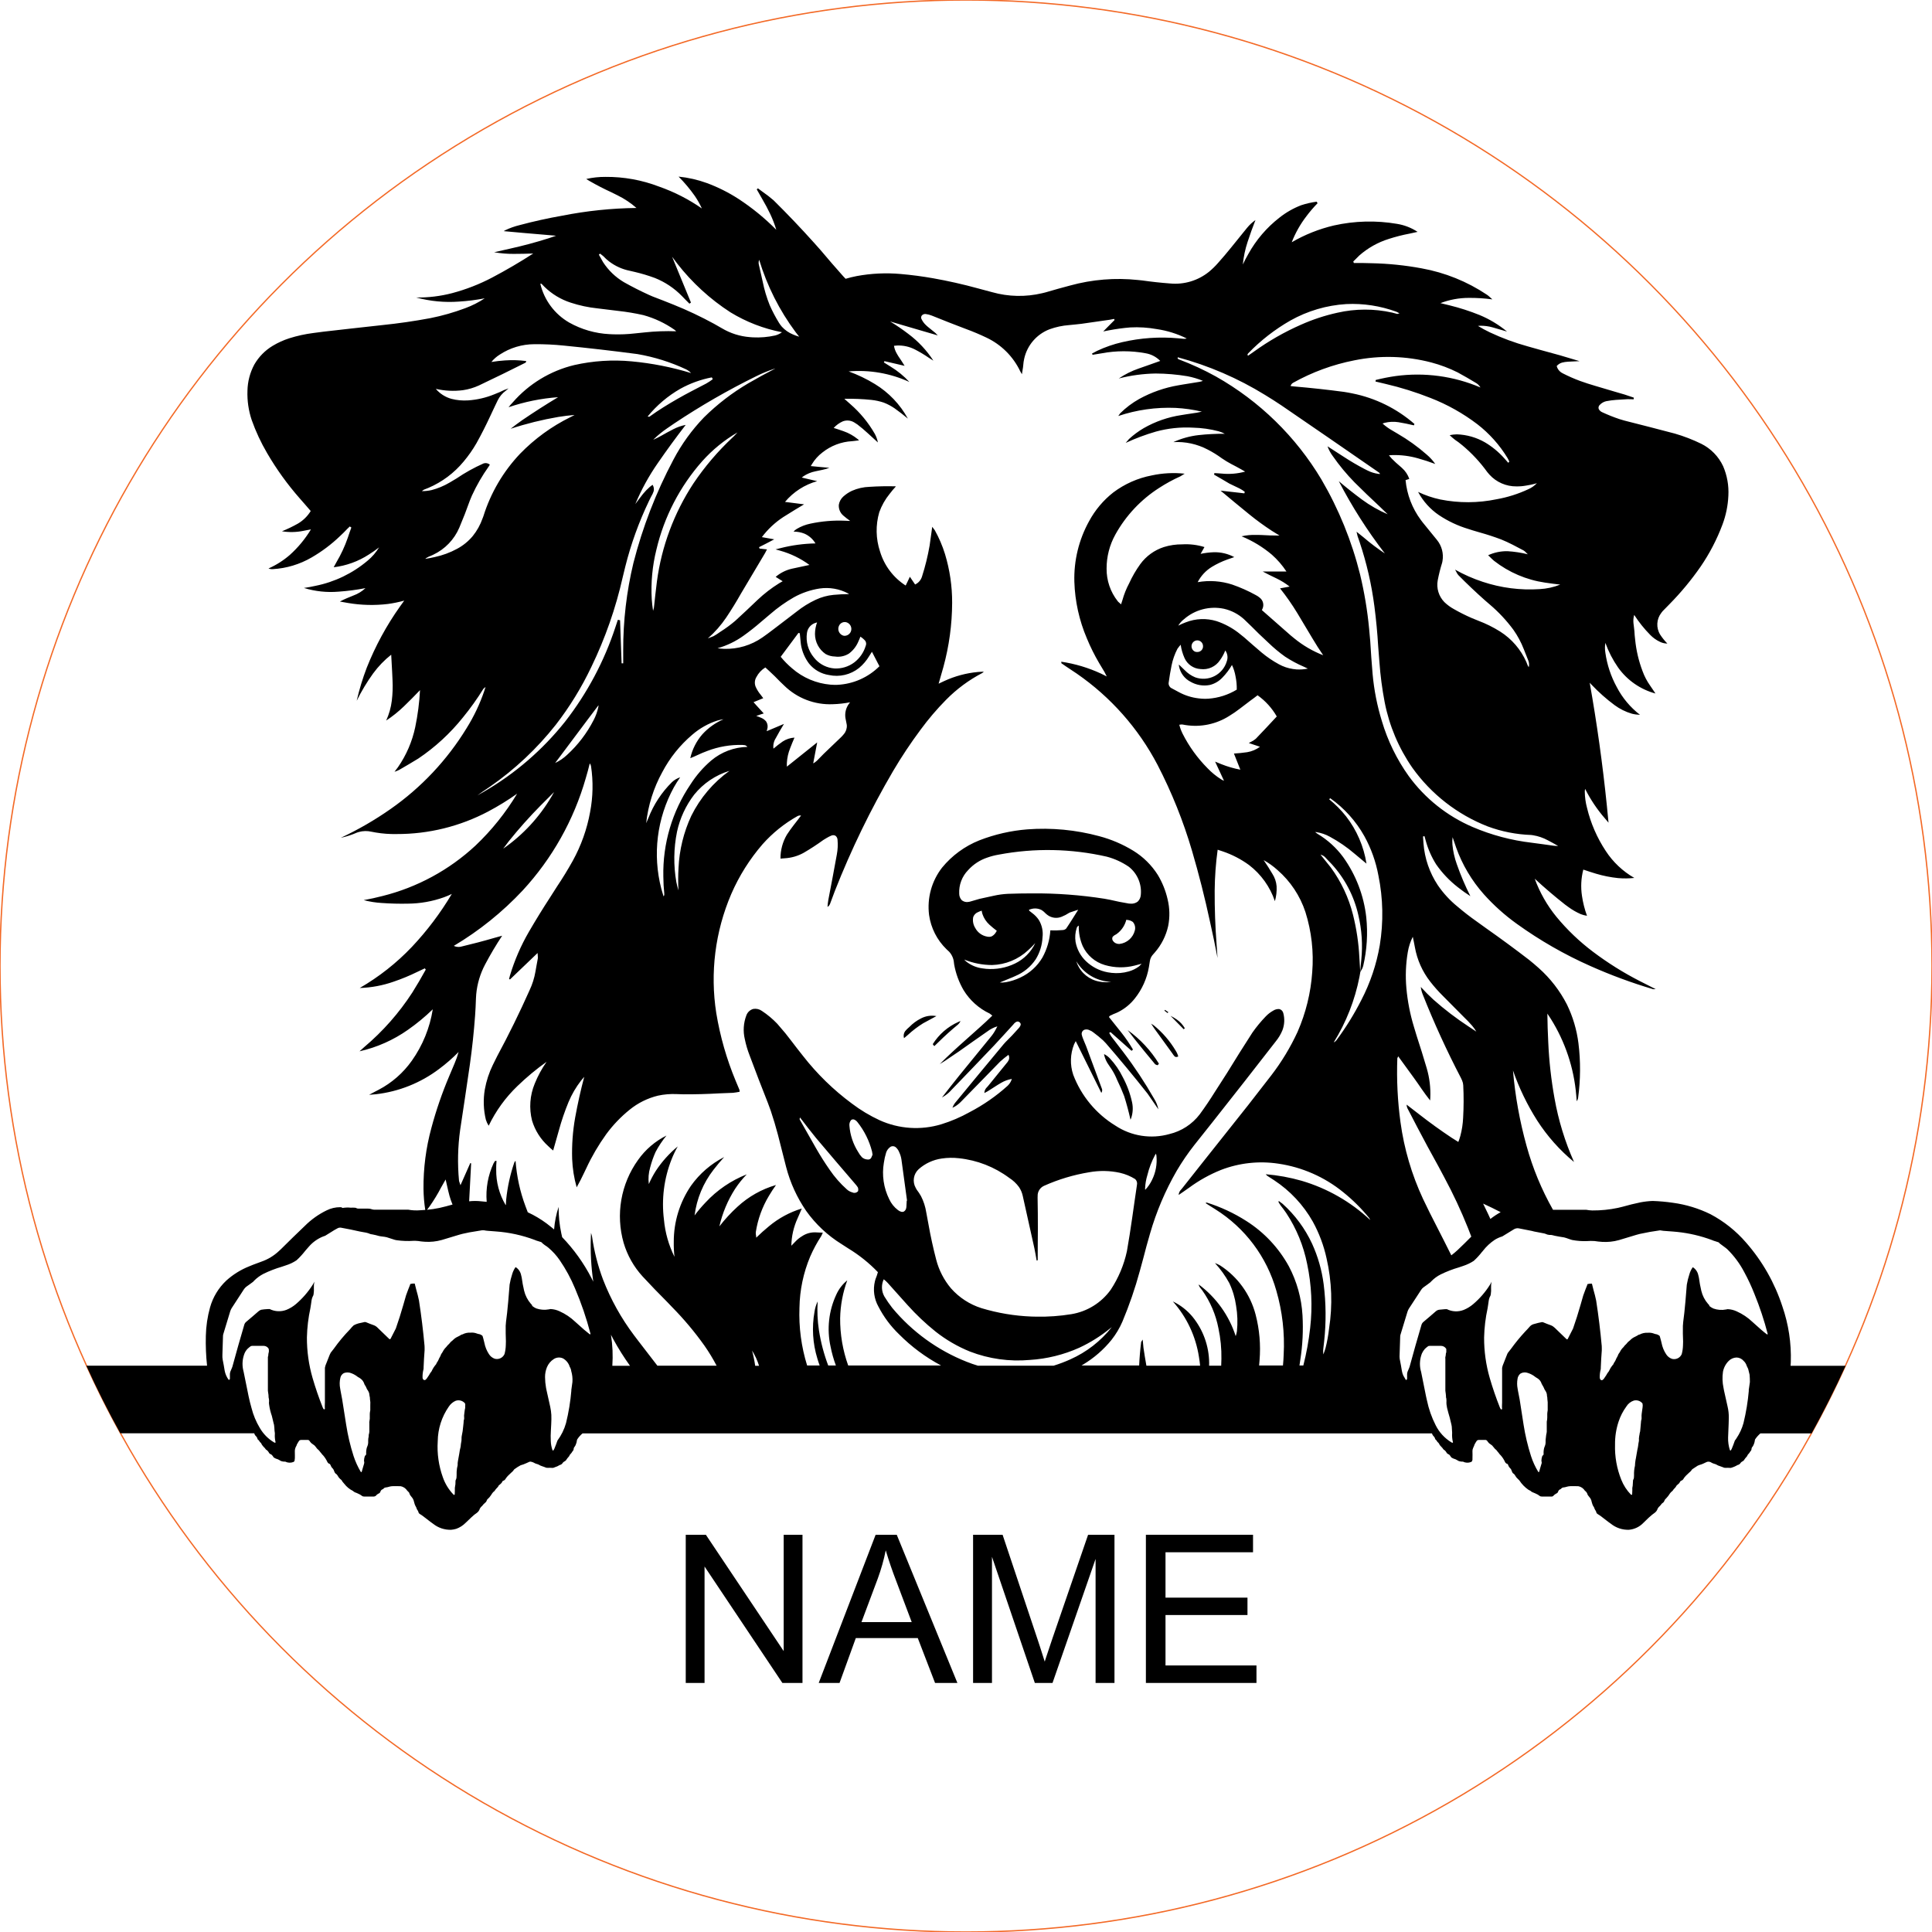 <svg viewBox="-40 -40 280 280" height="280.000mm" width="280.000mm" xmlns:xlink="http://www.w3.org/1999/xlink" xmlns="http://www.w3.org/2000/svg">
    <circle cy="0" cx="0" r="140" style="stroke:#f36926;stroke-width:0.05mm;fill:none" transform="matrix(1,0,0,-1,100,100)"></circle>
    <path d="M25.744,181.66L26.112,181.572C26.628,181.388,27.095,181.09,27.48,180.7L27.808,180.388C28.111,180.085,28.426,179.794,28.752,179.516L29.096,179.268C29.31,179.115,29.467,178.895,29.544,178.644L29.624,178.516C29.685,178.429,29.757,178.351,29.84,178.284L29.992,178.116L30.056,178.028C30.174,177.903,30.3,177.786,30.432,177.676L30.48,177.596C30.518,177.54,30.545,177.478,30.56,177.412L30.616,177.316C30.661,177.26,30.712,177.209,30.768,177.164L30.928,177.004C31.074,176.824,31.207,176.634,31.328,176.436L31.472,176.252L31.656,176.1C31.731,176.009,31.801,175.912,31.864,175.812C31.971,175.703,32.075,175.591,32.176,175.476L32.28,175.284L32.576,175.036C32.683,174.948,32.763,174.831,32.808,174.7L32.856,174.644C32.92,174.6,32.99,174.565,33.064,174.54L33.128,174.5L33.176,174.444L33.232,174.388L33.32,174.244C33.416,174.108,33.523,173.979,33.64,173.86L34.16,173.364L34.24,173.3C34.342,173.203,34.432,173.093,34.504,172.972L34.584,172.908C34.86,172.702,35.152,172.517,35.456,172.356L35.84,172.236C36.14,172.118,36.437,171.99,36.728,171.852L36.864,171.828C37.103,171.862,37.332,171.947,37.536,172.076L37.736,172.148L37.944,172.212C38.065,172.257,38.181,172.316,38.288,172.388L38.56,172.492L38.84,172.588L39.176,172.716C39.335,172.735,39.496,172.738,39.656,172.724C39.813,172.735,39.971,172.74,40.128,172.74C40.225,172.72,40.319,172.688,40.408,172.644C40.657,172.573,40.895,172.465,41.112,172.324C41.307,172.286,41.475,172.163,41.568,171.988L41.664,171.892C41.755,171.824,41.852,171.763,41.952,171.708L42,171.668C42.076,171.562,42.151,171.456,42.224,171.348L42.472,171.06C42.506,171,42.538,170.938,42.568,170.876L42.6,170.82C42.627,170.786,42.656,170.754,42.688,170.724L42.792,170.604C42.86,170.523,42.92,170.434,42.968,170.34C43.036,170.279,43.089,170.202,43.12,170.116L43.128,170.06L43.136,170.012L43.144,169.932C43.164,169.819,43.22,169.714,43.304,169.636L43.416,169.444C43.526,169.204,43.596,168.947,43.624,168.684L43.664,168.596C43.872,168.274,44.128,167.985,44.424,167.74L167.536,167.74L167.536,167.756C167.591,167.928,167.69,168.082,167.824,168.204L167.896,168.3C167.945,168.388,167.982,168.482,168.008,168.58C168.146,168.691,168.258,168.83,168.336,168.988C168.464,169.077,168.561,169.202,168.616,169.348L168.688,169.46C168.803,169.6,168.926,169.734,169.056,169.86C169.113,169.964,169.189,170.056,169.28,170.132L169.392,170.196C169.508,170.308,169.605,170.438,169.68,170.58L169.752,170.66C169.751,170.662,170.039,170.83,170.04,170.828L170.112,170.9C170.183,170.993,170.25,171.089,170.312,171.188L170.392,171.26C170.56,171.358,170.74,171.434,170.928,171.484L171.088,171.564L171.384,171.732C171.586,171.808,171.801,171.841,172.016,171.828C172.382,172.017,172.81,172.038,173.192,171.884L173.288,171.828C173.38,171.707,173.418,171.555,173.4,171.404C173.411,171.028,173.411,170.652,173.4,170.276L173.424,170.06C173.482,169.879,173.555,169.702,173.64,169.532L173.672,169.436L173.696,169.356C173.8,169.16,173.915,168.971,174.04,168.788C174.119,168.722,174.217,168.684,174.32,168.684L175.272,168.684C175.393,168.687,175.502,168.754,175.56,168.86L175.68,169.02L175.808,169.164L176.248,169.484C176.39,169.641,176.526,169.804,176.656,169.972C176.812,170.085,176.944,170.226,177.048,170.388C177.148,170.495,177.239,170.61,177.32,170.732L177.4,170.82L177.488,170.908C177.756,171.207,177.975,171.548,178.136,171.916L178.208,172.012C178.276,172.092,178.368,172.148,178.472,172.164L178.512,172.204C178.563,172.28,178.6,172.364,178.624,172.452L178.696,172.58C178.77,172.69,178.856,172.792,178.952,172.884L179.008,172.972C179.052,173.063,179.089,173.156,179.12,173.252C179.15,173.307,179.176,173.363,179.2,173.42L179.24,173.484C179.3,173.545,179.367,173.599,179.44,173.644L179.512,173.724C179.588,173.829,179.657,173.939,179.72,174.052L179.832,174.188C179.833,174.187,180.201,174.555,180.2,174.556C180.544,175.089,180.99,175.548,181.512,175.908L181.712,176.012C181.798,176.048,181.875,176.102,181.936,176.172L182.056,176.244C182.136,176.285,182.219,176.32,182.304,176.348L182.512,176.436C182.754,176.533,182.981,176.665,183.184,176.828L183.272,176.868C183.338,176.882,183.405,176.89,183.472,176.892L184.832,176.892C184.923,176.91,185.017,176.88,185.088,176.82L185.256,176.652C185.385,176.55,185.525,176.461,185.672,176.388L185.72,176.348C185.776,176.277,185.817,176.196,185.84,176.108L185.912,175.988C185.974,175.911,186.058,175.857,186.152,175.828L186.232,175.78L186.288,175.708C186.365,175.63,186.466,175.579,186.576,175.572L186.808,175.54L187.016,175.484C187.19,175.43,187.37,175.398,187.552,175.388C187.957,175.376,188.363,175.379,188.768,175.396C189.153,175.477,189.488,175.711,189.696,176.044C189.893,176.181,190.034,176.386,190.088,176.62L190.16,176.732C190.223,176.825,190.292,176.913,190.368,176.996L190.496,177.164C190.595,177.328,190.66,177.51,190.688,177.7L190.784,178.012C190.832,178.16,190.904,178.298,191,178.42L191.04,178.508L191.072,178.604C191.127,178.743,191.199,178.875,191.288,178.996L191.32,179.076L191.344,179.164C191.373,179.282,191.453,179.38,191.56,179.436L191.952,179.692C192.322,179.972,192.69,180.255,193.056,180.54L193.464,180.836C194.202,181.428,195.126,181.737,196.072,181.708C196.873,181.64,197.621,181.281,198.176,180.7L198.496,180.388C198.798,180.081,199.116,179.79,199.448,179.516L199.784,179.268C200.002,179.117,200.162,178.897,200.24,178.644L200.32,178.516C200.381,178.429,200.454,178.351,200.536,178.284L200.688,178.116L200.816,177.94C200.895,177.869,200.978,177.803,201.064,177.74L201.128,177.676C201.191,177.557,201.253,177.437,201.312,177.316L201.384,177.236L201.464,177.164C201.677,176.943,201.865,176.699,202.024,176.436L202.176,176.252L202.36,176.1C202.444,176.013,202.516,175.917,202.576,175.812C202.748,175.666,202.89,175.486,202.992,175.284C203.117,175.18,203.24,175.073,203.36,174.964C203.42,174.88,203.474,174.792,203.52,174.7L203.568,174.644C203.632,174.6,203.702,174.564,203.776,174.54L203.832,174.5C203.919,174.433,203.987,174.344,204.032,174.244L204.128,174.108L204.24,173.98L204.344,173.86L204.872,173.364L204.952,173.3C205.054,173.203,205.143,173.093,205.216,172.972L205.296,172.908C205.543,172.744,205.792,172.581,206.04,172.42C206.204,172.342,206.376,172.281,206.552,172.236L206.8,172.14C206.969,172.071,207.135,171.994,207.296,171.908L207.44,171.852C207.651,171.808,207.871,171.856,208.048,171.98L208.24,172.076C208.376,172.129,208.515,172.175,208.656,172.212L208.696,172.228L208.992,172.388C209.177,172.46,209.364,172.526,209.552,172.588L209.888,172.716C210.047,172.736,210.208,172.739,210.368,172.724C210.525,172.737,210.682,172.742,210.84,172.74C211.183,172.647,211.512,172.508,211.816,172.324C212.014,172.29,212.183,172.164,212.28,171.988L212.376,171.892C212.468,171.825,212.564,171.763,212.664,171.708L212.712,171.668C212.788,171.562,212.863,171.456,212.936,171.348L213.184,171.06C213.218,170.999,213.249,170.938,213.28,170.876L213.312,170.82C213.333,170.781,213.361,170.745,213.4,170.724L213.504,170.604C213.565,170.518,213.624,170.43,213.68,170.34C213.764,170.267,213.821,170.169,213.84,170.06L213.84,170.012C213.848,169.869,213.91,169.733,214.016,169.636L214.072,169.54C214.215,169.275,214.304,168.984,214.336,168.684L214.368,168.596C214.582,168.278,214.838,167.991,215.128,167.74L222.552,167.74C224.324,164.54,225.968,161.271,227.48,157.94L219.504,157.94L219.536,157.412C219.626,154.664,219.211,151.922,218.312,149.324C217.202,145.917,215.411,142.77,213.048,140.076C211.604,138.405,209.862,137.016,207.912,135.98C206.195,135.134,204.353,134.572,202.456,134.316C201.483,134.173,200.503,134.085,199.52,134.052C198.926,134.074,198.335,134.141,197.752,134.252C196.878,134.434,196.011,134.647,195.152,134.892L194.488,135.052C193.263,135.312,192.013,135.438,190.76,135.428C190.467,135.42,190.176,135.388,189.888,135.332L185.072,135.332C183.418,132.414,182.13,129.302,181.24,126.068C180.247,122.494,179.589,118.836,179.272,115.14C180.158,117.683,181.333,120.115,182.776,122.388C184.236,124.657,186.039,126.686,188.12,128.404C186.808,125.461,185.86,122.369,185.296,119.196C184.809,116.5,184.504,113.773,184.384,111.036C184.312,109.658,184.27,108.279,184.256,106.9L184.736,107.628C186.843,110.982,188.114,114.793,188.44,118.74L188.512,119.604C188.617,119.457,188.686,119.287,188.712,119.108C189.069,116.484,189.086,113.824,188.76,111.196C188.516,109.248,187.954,107.354,187.096,105.588C186.074,103.587,184.687,101.794,183.008,100.3C182.547,99.887,182.075,99.487,181.592,99.1C179.574,97.547,177.523,96.037,175.44,94.572L174.016,93.548C173.061,92.876,172.137,92.161,171.248,91.404C170.141,90.507,169.171,89.453,168.368,88.276C167.178,86.474,166.467,84.398,166.304,82.244L166.232,81.228L166.448,81.18L166.632,81.852C166.966,83.068,167.478,84.227,168.152,85.292C169.026,86.542,170.083,87.653,171.288,88.588C171.867,89.05,172.47,89.48,173.096,89.876C172.339,88.374,171.682,86.824,171.128,85.236C170.802,84.327,170.59,83.381,170.496,82.42C170.466,82.057,170.475,81.693,170.52,81.332L170.776,82.076L171.024,82.804C171.918,85.311,173.287,87.623,175.056,89.612C176.487,91.208,178.089,92.643,179.832,93.892C183.176,96.299,186.76,98.353,190.528,100.02C193.473,101.331,196.501,102.448,199.592,103.364L199.952,103.356L199.784,103.268L199.136,102.94L198.92,102.828L197.624,102.172C195.256,100.958,192.997,99.542,190.872,97.94C188.907,96.462,187.124,94.757,185.56,92.86C184.215,91.21,183.155,89.347,182.424,87.348C183.841,88.661,185.312,89.915,186.832,91.108L187.064,91.276L187.28,91.436C187.844,91.852,188.453,92.204,189.096,92.484C189.388,92.595,189.691,92.676,190,92.724C189.66,91.791,189.416,90.826,189.272,89.844C189.078,88.572,189.143,87.274,189.464,86.028C190.071,86.237,190.682,86.434,191.296,86.62C192.343,86.933,193.417,87.147,194.504,87.26C195.287,87.328,196.075,87.32,196.856,87.236C195.189,86.279,193.771,84.942,192.72,83.332C191.454,81.419,190.533,79.299,190,77.068C189.796,76.309,189.688,75.526,189.68,74.74C189.681,74.603,189.697,74.466,189.728,74.332C190.513,75.891,191.491,77.346,192.64,78.66L193.12,79.228L192.872,76.7C192.265,70.754,191.438,64.833,190.392,58.948L190.68,59.252C191.697,60.325,192.805,61.307,193.992,62.188C194.751,62.75,195.605,63.173,196.512,63.436C196.894,63.533,197.286,63.586,197.68,63.596C196.277,62.516,195.128,61.143,194.312,59.572C193.469,58.031,192.911,56.351,192.664,54.612C192.582,54.135,192.583,53.649,192.664,53.172C193.12,54.44,193.741,55.643,194.512,56.748C195.826,58.589,197.737,59.918,199.92,60.508L199.72,60.204L199.16,59.38C198.695,58.727,198.32,58.014,198.048,57.26C197.49,55.789,197.13,54.25,196.976,52.684C196.926,52.288,196.891,51.891,196.872,51.492L196.808,50.916L196.736,50.332C196.691,49.924,196.725,49.51,196.84,49.116C197.512,50.159,198.289,51.129,199.16,52.012C199.571,52.435,200.057,52.779,200.592,53.028C200.922,53.186,201.283,53.268,201.648,53.268C201.259,52.875,200.91,52.443,200.608,51.98C199.993,50.994,200.059,49.727,200.776,48.812C200.883,48.658,201.007,48.516,201.144,48.388L201.952,47.564C203.612,45.878,205.125,44.053,206.472,42.108C207.767,40.216,208.828,38.175,209.632,36.028C210.136,34.687,210.425,33.275,210.488,31.844C210.569,30.378,210.309,28.913,209.728,27.564C209.069,26.155,207.952,25.01,206.56,24.316C205.325,23.713,204.04,23.217,202.72,22.836C200.298,22.197,197.86,21.568,195.432,20.956L194.704,20.74C193.862,20.458,193.037,20.13,192.232,19.756C192.005,19.667,191.817,19.5,191.704,19.284L191.68,19.204C191.639,19.005,191.709,18.798,191.864,18.668C192.115,18.401,192.442,18.218,192.8,18.14C193.26,18.053,193.725,17.991,194.192,17.956C194.758,17.917,195.322,17.883,195.888,17.852C196.181,17.853,196.475,17.858,196.768,17.868L196.784,17.628C195.895,17.309,194.992,17.026,194.08,16.78L191.168,15.916C190.438,15.704,189.715,15.47,189,15.212C188.147,14.897,187.313,14.531,186.504,14.116C186.146,13.953,185.859,13.666,185.696,13.308C185.661,13.225,185.631,13.139,185.608,13.052C185.809,12.818,186.072,12.645,186.368,12.556C186.648,12.483,186.935,12.438,187.224,12.42C187.789,12.383,188.354,12.356,188.92,12.34C187.041,11.757,185.15,11.216,183.248,10.716L181.376,10.188C179.501,9.67,177.673,8.992,175.912,8.164C175.326,7.884,174.754,7.574,174.2,7.236L174.48,7.212C175.11,7.196,175.739,7.277,176.344,7.452L178.408,8.052C177.211,7.062,175.874,6.256,174.44,5.66C173.012,5.084,171.544,4.611,170.048,4.244L168.76,3.932C170.07,3.43,171.461,3.173,172.864,3.172C174.009,3.163,175.153,3.236,176.288,3.388L176.152,3.268L175.824,2.972C175.721,2.874,175.608,2.786,175.488,2.708C172.634,0.801,169.418,-0.498,166.04,-1.108C163.643,-1.554,161.214,-1.803,158.776,-1.852C157.92,-1.881,157.064,-1.892,156.208,-1.884L156.128,-2.108L156.416,-2.388L156.992,-2.964C158.24,-4.064,159.707,-4.888,161.296,-5.38C162.274,-5.696,163.27,-5.95,164.28,-6.14L165.448,-6.396C164.549,-6.988,163.535,-7.384,162.472,-7.556C159.435,-8.075,156.327,-7.996,153.32,-7.324C151.174,-6.819,149.114,-6,147.208,-4.892C147.733,-6.239,148.447,-7.505,149.328,-8.652C149.827,-9.319,150.37,-9.952,150.952,-10.548L150.816,-10.772C150.058,-10.668,149.311,-10.496,148.584,-10.26C147.439,-9.82,146.368,-9.208,145.408,-8.444C143.574,-7.015,142.047,-5.23,140.92,-3.196C140.633,-2.697,140.367,-2.188,140.12,-1.668C140.229,-2.786,140.463,-3.889,140.816,-4.956C141.163,-6.018,141.542,-7.069,141.952,-8.108C141.492,-7.789,141.08,-7.406,140.728,-6.972L138.424,-4.124C137.817,-3.369,137.19,-2.63,136.544,-1.908C136.138,-1.44,135.694,-1.006,135.216,-0.612C133.635,0.666,131.616,1.275,129.592,1.084C128.238,0.983,126.888,0.836,125.544,0.644L124.92,0.58C121.622,0.228,118.286,0.5,115.088,1.38C113.899,1.693,112.715,2.023,111.536,2.372L111.048,2.492C108.659,3.063,106.164,3.013,103.8,2.348L101.68,1.78C99.562,1.199,97.418,0.716,95.256,0.332C93.687,0.054,92.107,-0.155,90.52,-0.292C88.393,-0.48,86.251,-0.377,84.152,0.012C83.613,0.117,83.079,0.248,82.552,0.404L82.176,0.004C81.074,-1.23,79.992,-2.481,78.928,-3.748L77.96,-4.836C76.075,-6.936,74.127,-8.98,72.12,-10.964C71.604,-11.415,71.062,-11.834,70.496,-12.22L69.84,-12.708L69.76,-12.628L69.672,-12.556L70.48,-11.14C70.893,-10.44,71.274,-9.722,71.624,-8.988C71.975,-8.249,72.27,-7.484,72.504,-6.7C70.832,-8.39,68.984,-9.898,66.992,-11.196C65.572,-12.112,64.056,-12.871,62.472,-13.46C61.141,-13.946,59.754,-14.263,58.344,-14.404C59.206,-13.539,59.992,-12.602,60.696,-11.604C61.087,-11.028,61.43,-10.421,61.72,-9.788C59.806,-11.12,57.721,-12.186,55.52,-12.956C53.037,-13.91,50.396,-14.387,47.736,-14.364C46.802,-14.37,45.87,-14.268,44.96,-14.06L45.416,-13.78C46.454,-13.181,47.519,-12.631,48.608,-12.132L49.528,-11.676C50.508,-11.193,51.42,-10.582,52.24,-9.86C48.627,-9.817,45.025,-9.442,41.48,-8.74C39.399,-8.375,37.336,-7.919,35.296,-7.372C34.572,-7.197,33.87,-6.945,33.2,-6.62C33.135,-6.581,33.071,-6.541,33.008,-6.5L35.92,-6.236L38.736,-5.996L40.592,-5.836L39.488,-5.46C37.642,-4.875,35.771,-4.373,33.88,-3.956L31.616,-3.444C32.551,-3.28,33.499,-3.199,34.448,-3.204C35.392,-3.207,36.337,-3.225,37.28,-3.26C35.346,-2.01,33.357,-0.846,31.32,0.228C29.48,1.195,27.537,1.951,25.528,2.484C23.831,2.927,22.082,3.139,20.328,3.116C22.344,3.662,24.437,3.862,26.52,3.708C27.771,3.63,29.017,3.472,30.248,3.236C29.37,3.817,28.428,4.295,27.44,4.66C25.792,5.28,24.095,5.765,22.368,6.108C20.058,6.54,17.73,6.876,15.392,7.116C13.853,7.297,12.31,7.468,10.768,7.628L8.448,7.892C7.438,7.998,6.43,8.12,5.424,8.26C4.236,8.411,3.063,8.668,1.92,9.028C1.078,9.299,0.27,9.667,-0.488,10.124C-1.584,10.784,-2.496,11.712,-3.136,12.82C-3.768,13.992,-4.111,15.297,-4.136,16.628C-4.188,18.07,-3.979,19.509,-3.52,20.876C-2.929,22.54,-2.182,24.145,-1.288,25.668C0.068,27.996,1.646,30.188,3.424,32.212L4.216,33.116L5.032,34.06C4.572,34.811,3.935,35.437,3.176,35.884C2.43,36.305,1.658,36.676,0.864,36.996C1.896,37.165,2.951,37.143,3.976,36.932L4.512,36.828L5.064,36.724C4.232,38.099,3.203,39.345,2.008,40.42C1.08,41.227,0.036,41.89,-1.088,42.388C-0.89,42.466,-0.677,42.499,-0.464,42.484C1.515,42.369,3.438,41.791,5.152,40.796C6.645,39.933,8.028,38.894,9.272,37.7C9.635,37.367,9.984,37.02,10.32,36.66L10.696,36.3L10.92,36.452L10.656,37.188L10.408,37.924C9.979,39.167,9.424,40.362,8.752,41.492L8.36,42.212C10.174,41.996,11.915,41.367,13.448,40.372C13.962,40.052,14.459,39.705,14.936,39.332C14.495,40.064,13.932,40.716,13.272,41.26C11.099,43.097,8.495,44.352,5.704,44.908C5.157,45.032,4.604,45.134,4.048,45.212C5.673,45.709,7.378,45.891,9.072,45.748C10.38,45.656,11.681,45.485,12.968,45.236C12.462,45.708,11.866,46.073,11.216,46.308L10.24,46.708C9.905,46.85,9.577,47.008,9.256,47.18L10.432,47.388C12.346,47.713,14.296,47.762,16.224,47.532C17.021,47.424,17.809,47.261,18.584,47.044L17.968,47.9C16.013,50.653,14.396,53.632,13.152,56.772C12.554,58.333,12.067,59.934,11.696,61.564C12.378,60.177,13.176,58.85,14.08,57.596C14.826,56.579,15.706,55.666,16.696,54.884C16.735,55.711,16.781,56.538,16.832,57.364L16.888,58.58C16.94,59.57,16.905,60.564,16.784,61.548C16.662,62.544,16.386,63.516,15.968,64.428C16.892,63.819,17.757,63.125,18.552,62.356C19.341,61.593,20.115,60.814,20.872,60.02C20.778,61.827,20.545,63.624,20.176,65.396C19.738,67.467,18.893,69.431,17.688,71.172C17.52,71.401,17.349,71.627,17.176,71.852C17.407,71.78,17.632,71.689,17.848,71.58C18.778,71.046,19.701,70.5,20.616,69.94C23.067,68.292,25.252,66.279,27.096,63.972C28.172,62.657,29.161,61.272,30.056,59.828L30.208,59.692L30.368,59.564L30.2,60.092C29.552,62.008,28.682,63.842,27.608,65.556C24.79,70.159,21.054,74.133,16.632,77.228C14.345,78.833,11.923,80.236,9.392,81.42C10.2,81.249,10.988,80.994,11.744,80.66L12.032,80.572C12.609,80.415,13.216,80.401,13.8,80.532L14.44,80.652C15.447,80.823,16.467,80.898,17.488,80.876C22.107,80.89,26.659,79.769,30.744,77.612C32.198,76.841,33.601,75.978,34.944,75.028C33.283,77.796,31.253,80.326,28.912,82.548C25.106,86.086,20.466,88.602,15.424,89.86C14.528,90.092,13.623,90.29,12.712,90.452C13.568,90.678,14.444,90.817,15.328,90.868C16.593,90.959,17.861,90.991,19.128,90.964C20.909,90.95,22.675,90.636,24.352,90.036C24.736,89.896,25.113,89.736,25.48,89.556C23.839,92.318,21.9,94.891,19.696,97.228C17.475,99.567,14.929,101.574,12.136,103.188C13.813,103.135,15.473,102.825,17.056,102.268C18.227,101.871,19.371,101.398,20.48,100.852L21.568,100.34L21.704,100.524C21.086,101.652,20.435,102.762,19.752,103.852C17.835,106.808,15.492,109.466,12.8,111.74L12.104,112.364C14.627,111.795,17.014,110.734,19.128,109.244C20.403,108.352,21.604,107.36,22.72,106.276C22.296,108.959,21.258,111.508,19.688,113.724C18.44,115.491,16.789,116.937,14.872,117.94L14.176,118.3L13.496,118.668L14.456,118.588C17.794,118.211,20.969,116.942,23.648,114.916C24.649,114.171,25.59,113.35,26.464,112.46C26.306,113.033,26.108,113.594,25.872,114.14L25.096,115.98C24.065,118.413,23.204,120.915,22.52,123.468C21.734,126.348,21.349,129.323,21.376,132.308C21.39,133.329,21.476,134.347,21.632,135.356L21.552,135.356L20.936,135.396C20.343,135.449,19.746,135.422,19.16,135.316L14.192,135.316C14.039,135.303,13.888,135.267,13.744,135.212L13.568,135.18L13.384,135.164L11.944,135.164C11.817,135.164,11.692,135.128,11.584,135.06L11.488,135.036C11.273,135.015,11.056,135.013,10.84,135.028C10.437,134.987,10.031,135.001,9.632,135.068C9.544,134.985,9.424,134.945,9.304,134.956C8.624,134.953,7.953,135.109,7.344,135.412C6.166,135.984,5.093,136.749,4.168,137.676C3.003,138.785,1.851,139.908,0.712,141.044L0.424,141.308C-0.307,141.998,-1.177,142.525,-2.128,142.852C-2.521,143.003,-2.916,143.149,-3.312,143.292L-3.84,143.508C-5.076,143.994,-6.214,144.699,-7.2,145.588C-8.327,146.647,-9.144,147.994,-9.56,149.484C-9.934,150.826,-10.138,152.211,-10.168,153.604C-10.205,155.046,-10.146,156.489,-9.992,157.924L-27.488,157.924C-25.978,161.256,-24.334,164.525,-22.56,167.724L-3.16,167.724C-3.124,167.797,-3.092,167.872,-3.064,167.948L-3.008,168.028C-2.955,168.087,-2.902,168.146,-2.848,168.204L-2.776,168.3C-2.721,168.385,-2.686,168.48,-2.672,168.58C-2.528,168.686,-2.412,168.826,-2.336,168.988C-2.208,169.074,-2.112,169.201,-2.064,169.348L-1.984,169.46C-1.878,169.605,-1.758,169.739,-1.624,169.86L-1.464,170.076C-1.41,170.123,-1.351,170.163,-1.288,170.196L-1.2,170.284C-1.118,170.372,-1.05,170.471,-1,170.58L-0.928,170.66C-0.871,170.712,-0.802,170.75,-0.728,170.772L-0.64,170.828C-0.528,170.933,-0.434,171.054,-0.36,171.188L-0.28,171.26C-0.117,171.361,0.062,171.437,0.248,171.484L0.416,171.564L0.704,171.732C0.905,171.809,1.121,171.842,1.336,171.828C1.705,172.015,2.135,172.036,2.52,171.884C2.6,171.853,2.662,171.789,2.688,171.708C2.734,171.457,2.75,171.202,2.736,170.948L2.728,170.276C2.739,170.012,2.819,169.755,2.96,169.532L3,169.436L3.016,169.356L3.056,169.292L3.136,169.148C3.208,169.027,3.283,168.907,3.36,168.788C3.44,168.724,3.538,168.687,3.64,168.684L4.592,168.684C4.714,168.681,4.827,168.75,4.88,168.86L5,169.02L5.136,169.164L5.576,169.484C5.71,169.626,5.833,169.779,5.944,169.94C6.153,170.11,6.336,170.309,6.488,170.532C6.55,170.591,6.604,170.658,6.648,170.732L6.72,170.82L6.816,170.908C7.079,171.211,7.297,171.551,7.464,171.916L7.536,172.012C7.601,172.091,7.692,172.144,7.792,172.164L7.832,172.204C7.905,172.323,7.966,172.449,8.016,172.58L8.104,172.7L8.272,172.884C8.353,172.994,8.41,173.119,8.44,173.252C8.479,173.301,8.506,173.359,8.52,173.42L8.568,173.484C8.619,173.551,8.685,173.606,8.76,173.644L8.832,173.724C8.917,173.824,8.99,173.934,9.048,174.052L9.152,174.188C9.25,174.301,9.36,174.403,9.48,174.492L9.528,174.556L9.632,174.732C9.714,174.841,9.802,174.945,9.896,175.044C10.23,175.48,10.66,175.833,11.152,176.076C11.286,176.206,11.451,176.3,11.632,176.348L11.832,176.436C12.077,176.532,12.306,176.665,12.512,176.828L12.6,176.868C12.666,176.882,12.733,176.89,12.8,176.892L14.152,176.892C14.327,176.889,14.489,176.799,14.584,176.652L14.696,176.564C14.774,176.503,14.86,176.455,14.952,176.42L15,176.388C15.083,176.315,15.14,176.217,15.16,176.108L15.232,175.988C15.295,175.909,15.382,175.852,15.48,175.828L15.552,175.78L15.616,175.708C15.69,175.627,15.794,175.578,15.904,175.572L16.128,175.54C16.259,175.507,16.39,175.472,16.52,175.436L16.696,175.404L16.88,175.388C17.283,175.376,17.686,175.378,18.088,175.396C18.474,175.478,18.811,175.712,19.024,176.044C19.114,176.124,19.2,176.21,19.28,176.3C19.332,176.403,19.374,176.51,19.408,176.62L19.48,176.732C19.549,176.82,19.619,176.908,19.688,176.996L19.816,177.164C19.914,177.329,19.981,177.511,20.016,177.7L20.104,178.012L20.16,178.14L20.208,178.252L20.304,178.42C20.347,178.523,20.387,178.627,20.424,178.732L20.544,178.924L20.592,178.996C20.617,179.05,20.636,179.106,20.648,179.164L20.68,179.252C20.722,179.333,20.789,179.398,20.872,179.436L21.256,179.692C21.63,179.966,21.998,180.249,22.36,180.54L22.768,180.836C23.506,181.427,24.431,181.736,25.376,181.708L25.744,181.66zM69.448,157.94C69.341,157.195,69.188,156.458,68.992,155.732C69.425,156.421,69.767,157.163,70.008,157.94L69.448,157.94zM119.736,102.324L119.336,102.26C117.9,102.01,116.69,101.045,116.128,99.7L115.976,99.308L116.2,99.644C117.217,101.135,118.844,102.096,120.64,102.268L121.048,102.308C120.612,102.357,120.173,102.362,119.736,102.324zM175.672,135.948L174.944,134.436C175.803,134.827,176.651,135.24,177.488,135.676C176.966,135.963,176.469,136.292,176,136.66L175.672,135.948zM133.304,54.476L133.144,54.42C132.782,54.231,132.605,53.812,132.72,53.42C132.832,53.024,133.215,52.766,133.624,52.812C134.054,52.869,134.368,53.243,134.352,53.676C134.355,54.084,134.053,54.432,133.648,54.484C133.534,54.498,133.418,54.495,133.304,54.476zM82.224,52.124L82.048,52.052C81.564,51.8,81.36,51.214,81.584,50.716C81.754,50.311,82.186,50.083,82.616,50.172C83.072,50.283,83.39,50.695,83.384,51.164C83.379,51.706,82.942,52.144,82.4,52.148L82.224,52.124zM125.96,132.356L125.952,132.26C125.979,131.595,126.092,130.936,126.288,130.3C126.534,129.292,126.904,128.319,127.392,127.404C127.436,127.332,127.484,127.262,127.536,127.196L127.6,127.508C127.719,128.71,127.498,129.922,126.96,131.004C126.71,131.531,126.378,132.014,125.976,132.436L125.96,132.356zM48.744,157.94C48.848,156.439,48.781,154.93,48.544,153.444L48.568,153.492L48.592,153.532L48.888,154.1C49.614,155.428,50.421,156.71,51.304,157.94L48.744,157.94zM102.92,100.412L102.352,100.34C101.514,100.228,100.721,99.894,100.056,99.372C99.944,99.279,99.84,99.177,99.744,99.068C101.027,99.589,102.399,99.857,103.784,99.86C105.722,99.806,107.574,99.046,108.992,97.724C109.364,97.398,109.714,97.048,110.04,96.676C109.432,97.969,108.399,99.014,107.112,99.636C105.81,100.267,104.362,100.535,102.92,100.412zM33.76,81.892C35.202,80.097,36.734,78.378,38.352,76.74L40.304,74.788L39.952,75.404C38.189,78.414,35.792,81.004,32.928,82.996L33.76,81.892zM122.024,96.796L121.856,96.756C121.635,96.697,121.443,96.56,121.312,96.372C121.176,96.201,121.153,95.965,121.256,95.772C121.41,95.609,121.595,95.479,121.8,95.388L122.096,95.156C122.655,94.667,123.051,94.02,123.232,93.3L123.392,93.324C123.674,93.35,123.945,93.449,124.176,93.612C124.474,93.945,124.585,94.404,124.472,94.836C124.214,95.893,123.328,96.677,122.248,96.804L122.024,96.796zM22.28,134.812C22.891,133.94,23.444,133.028,23.936,132.084L24.584,130.94C24.718,131.487,24.844,132.037,24.96,132.588L25.152,133.34C25.271,133.759,25.415,134.17,25.584,134.572C24.96,134.753,24.33,134.916,23.696,135.06C23.099,135.186,22.495,135.277,21.888,135.332L22.28,134.812zM103.224,95.764L103.096,95.748C102.343,95.627,101.691,95.158,101.336,94.484C101.041,94.012,100.938,93.445,101.048,92.9C101.173,92.567,101.435,92.305,101.768,92.18C101.931,92.101,102.099,92.034,102.272,91.98C102.297,92.148,102.335,92.314,102.384,92.476C102.586,93.069,102.936,93.6,103.4,94.02C103.742,94.328,104.097,94.622,104.464,94.9L104.376,95.044C104.237,95.312,104.023,95.535,103.76,95.684C103.593,95.763,103.407,95.79,103.224,95.764zM41.272,69.492L42.872,67.356L45.208,64.236L46.744,62.204L46.72,62.436C46.584,63.108,46.353,63.758,46.032,64.364C45.063,66.257,43.762,67.962,42.192,69.396C41.68,69.88,41.094,70.28,40.456,70.58L41.272,69.492zM53.96,20.388L53.864,20.356C55.182,18.743,56.785,17.384,58.592,16.348C60.018,15.558,61.559,14.999,63.16,14.692C63.219,14.775,63.265,14.867,63.296,14.964L63.064,15.124L62.84,15.284C62.686,15.391,62.525,15.49,62.36,15.58L60.256,16.676C58.855,17.407,57.484,18.191,56.144,19.028C55.471,19.448,54.812,19.891,54.168,20.356L54.112,20.388C54.062,20.395,54.01,20.395,53.96,20.388zM157.128,100.884L157.136,100.812L157.072,99.804L157.008,98.748C156.903,96.664,156.595,94.596,156.088,92.572C155.465,90.104,154.374,87.779,152.872,85.724C152.379,85.098,151.881,84.477,151.376,83.86C151.693,83.936,151.974,84.117,152.176,84.372L152.376,84.588L152.992,85.228C154.901,87.308,156.233,89.851,156.856,92.604C157.365,94.735,157.511,96.936,157.288,99.116L157.2,100.004L157.136,100.812L157.144,100.888L157.128,100.884zM121.104,100.996L120.552,100.916C119.36,100.701,118.258,100.138,117.384,99.3C116.601,98.551,116.074,97.574,115.88,96.508C115.775,95.827,115.833,95.131,116.048,94.476C116.097,94.33,116.204,94.212,116.344,94.148C116.316,95.164,116.51,96.174,116.912,97.108C117.535,98.444,118.704,99.447,120.12,99.86C121.527,100.272,123.018,100.299,124.44,99.94L125.168,99.748L125.456,99.676L125.088,100.044C124.638,100.384,124.128,100.637,123.584,100.788C122.779,101.019,121.936,101.089,121.104,100.996zM75.376,8.652L74.952,8.484C74.327,8.233,73.766,7.845,73.312,7.348C73.163,7.174,73.027,6.989,72.904,6.796C72.396,5.972,71.944,5.114,71.552,4.228C71.109,3.126,70.769,1.985,70.536,0.82L70.248,-0.46L69.96,-1.732C69.93,-1.939,69.952,-2.151,70.024,-2.348C71.169,1.437,72.963,4.994,75.328,8.164L75.824,8.796L75.376,8.652zM85.768,128.044L85.648,128.036C85.373,128.011,85.114,127.896,84.912,127.708C84.699,127.479,84.517,127.223,84.368,126.948C83.642,125.804,83.208,124.499,83.104,123.148C83.067,122.847,83.159,122.544,83.36,122.316C83.516,122.202,83.725,122.196,83.888,122.3C84.037,122.375,84.165,122.485,84.264,122.62C85.264,123.878,85.987,125.334,86.384,126.892C86.415,127.043,86.44,127.195,86.456,127.348L86.392,127.5L86.312,127.692C86.242,127.927,86.011,128.079,85.768,128.044zM83.728,132.876L83.456,132.788C83.185,132.707,82.936,132.564,82.728,132.372C81.779,131.524,80.938,130.562,80.224,129.508C79.531,128.513,78.883,127.488,78.28,126.436C77.481,125.04,76.679,123.629,75.888,122.228C75.892,122.135,75.911,122.043,75.944,121.956L76.528,122.716L77.104,123.468C77.482,123.96,77.869,124.445,78.264,124.924C80.151,127.16,82.036,129.371,83.944,131.588L84.144,131.828L84.32,132.076C84.391,132.246,84.405,132.434,84.36,132.612L84.336,132.66C84.18,132.826,83.954,132.907,83.728,132.876zM58.16,88.444L58.024,87.852C57.596,85.428,57.628,82.944,58.12,80.532C58.543,78.581,59.393,76.748,60.608,75.164C61.93,73.531,63.71,72.33,65.72,71.716C63.369,73.407,61.469,75.649,60.184,78.244C59.081,80.617,58.454,83.182,58.336,85.796C58.272,86.878,58.269,87.962,58.328,89.044L58.16,88.444zM105.104,102.396L104.904,102.388C105.526,102.128,106.151,101.871,106.776,101.62L107.168,101.444C108.364,100.947,109.386,100.106,110.104,99.028C110.696,98.073,111.034,96.982,111.088,95.86C111.204,94.972,111.011,94.071,110.544,93.308C110.286,92.932,109.967,92.602,109.6,92.332L109.192,92.012C109.159,91.961,109.133,91.905,109.128,91.844L109.432,91.748C109.95,91.592,110.509,91.649,110.984,91.908C111.191,92.043,111.379,92.204,111.544,92.388L111.752,92.564C112.356,93.047,113.178,93.158,113.888,92.852C114.252,92.706,114.601,92.524,114.928,92.308L115.072,92.236C115.474,92.1,115.86,91.973,116.264,91.844C115.956,92.33,115.648,92.819,115.344,93.308L114.928,93.956L114.52,94.572C114.392,94.697,114.226,94.773,114.048,94.788C113.442,94.845,112.832,94.859,112.224,94.828C112.138,96.214,111.744,97.564,111.072,98.78C110.321,100.048,109.202,101.059,107.864,101.676C107.203,101.991,106.504,102.217,105.784,102.348L105.544,102.372L105.32,102.396L105.104,102.396zM80.928,56.876L80.536,56.828C79.516,56.655,78.598,56.107,77.96,55.292C77.128,54.299,76.761,52.997,76.952,51.716C77.05,51.022,77.55,50.451,78.224,50.26L78.416,50.204C78.221,50.74,78.117,51.306,78.112,51.876C78.115,53.042,78.693,54.131,79.656,54.788C80.07,55.017,80.535,55.14,81.008,55.148C81.712,55.252,82.43,55.102,83.032,54.724C83.621,54.287,84.085,53.702,84.376,53.028L84.48,52.788L84.592,52.54L84.688,52.268C84.959,52.435,85.202,52.642,85.408,52.884C85.552,53.107,85.571,53.389,85.456,53.628C85.169,54.568,84.595,55.396,83.816,55.996C82.987,56.621,81.964,56.933,80.928,56.876zM140.784,11.444L140.808,11.364C140.829,11.296,140.869,11.237,140.92,11.188C142.718,9.329,144.771,7.735,147.016,6.452C149.5,5.057,152.268,4.242,155.112,4.068C157.583,3.95,160.053,4.328,162.376,5.18L162.824,5.404L162.704,5.444L162.608,5.468L162.536,5.492L162.48,5.492L161.752,5.3C159.138,4.72,156.427,4.728,153.816,5.324C151.999,5.725,150.227,6.309,148.528,7.068C146.137,8.12,143.863,9.421,141.744,10.948L140.896,11.54L140.784,11.444zM90.72,135.636L90.616,135.62C90.441,135.571,90.278,135.486,90.136,135.372C89.591,134.959,89.157,134.418,88.872,133.796C88.063,132.162,87.791,130.314,88.096,128.516C88.167,128.009,88.279,127.509,88.432,127.02C88.548,126.682,88.774,126.393,89.072,126.196C89.344,126.053,89.678,126.108,89.888,126.332C90.078,126.517,90.225,126.741,90.32,126.988C90.476,127.317,90.584,127.668,90.64,128.028C90.922,130.02,91.195,132.017,91.456,134.012L91.432,134.012L91.408,134.028C91.39,134.328,91.374,134.632,91.36,134.932L91.336,135.068C91.304,135.283,91.177,135.473,90.992,135.588C90.907,135.629,90.813,135.646,90.72,135.636zM54.536,47.7L54.456,46.852C54.318,44.437,54.544,42.015,55.128,39.668C56.249,34.907,58.533,30.498,61.776,26.836C63.25,25.186,64.975,23.779,66.888,22.668C66.765,22.786,66.648,22.908,66.536,23.036L66.36,23.22L66.176,23.396C64.034,25.401,62.126,27.642,60.488,30.076C57.688,34.346,55.883,39.191,55.208,44.252C55.048,45.53,54.901,46.811,54.768,48.092C54.723,48.235,54.683,48.379,54.648,48.524L54.536,47.7zM80.848,59.252L80.368,59.228C78.305,59.052,76.351,58.222,74.792,56.86C74.193,56.354,73.642,55.794,73.144,55.188L74.424,53.468L75.72,51.724L75.824,51.756L75.912,51.78C75.957,52.216,75.999,52.655,76.04,53.092L76.08,53.428C76.241,54.428,76.645,55.373,77.256,56.18C77.975,57.068,78.999,57.655,80.128,57.828C81.666,58.163,83.274,57.787,84.504,56.804C85.089,56.316,85.587,55.732,85.976,55.076L86.368,54.46C86.653,54.992,86.93,55.528,87.2,56.068L87.456,56.556C85.82,58.186,83.635,59.147,81.328,59.252L80.848,59.252zM64.936,54.036L64.464,54.004L63.992,53.948C65.357,53.563,66.644,52.941,67.792,52.108C68.649,51.494,69.477,50.84,70.272,50.148L71.616,49.012C72.68,48.085,73.832,47.266,75.056,46.564C76.211,45.924,77.471,45.494,78.776,45.292C80.208,45.082,81.668,45.337,82.944,46.02L83.032,46.1C82.289,46.106,81.547,46.143,80.808,46.212C79.909,46.298,79.032,46.539,78.216,46.924C77.229,47.387,76.3,47.964,75.448,48.644C74.683,49.222,73.926,49.801,73.168,50.388L72.024,51.26C71.521,51.648,71.008,52.024,70.488,52.388C68.863,53.52,66.916,54.098,64.936,54.036zM147.912,57.02L147.384,56.956C146.668,56.85,145.977,56.617,145.344,56.268C144.458,55.787,143.622,55.218,142.848,54.572C141.992,53.844,141.145,53.11,140.304,52.364L139.424,51.66C138.485,50.948,137.437,50.394,136.32,50.02C134.859,49.571,133.288,49.63,131.864,50.188C131.485,50.324,131.116,50.487,130.76,50.676C130.976,50.315,131.258,49.997,131.592,49.74C133.178,48.355,135.323,47.795,137.384,48.228C138.466,48.474,139.466,48.994,140.288,49.74C141.021,50.436,141.744,51.143,142.456,51.86L143.832,53.156C144.584,53.884,145.389,54.555,146.24,55.164C147.109,55.735,148.028,56.228,148.984,56.636L149.544,56.9C149.007,57.008,148.459,57.049,147.912,57.02zM40.112,170.212L40.064,170.148C39.919,169.728,39.838,169.288,39.824,168.844C39.799,168.329,39.804,167.814,39.84,167.3L39.888,166.372C39.913,165.932,39.919,165.492,39.904,165.052C39.88,164.662,39.826,164.274,39.744,163.892C39.574,163.102,39.398,162.311,39.216,161.524L39.136,161.132C39.045,160.62,38.997,160.1,38.992,159.58C38.988,159.092,39.081,158.608,39.264,158.156C39.463,157.67,39.806,157.256,40.248,156.972C40.647,156.706,41.156,156.667,41.592,156.868C42.062,157.132,42.412,157.568,42.568,158.084C42.684,158.268,42.759,158.476,42.784,158.692C42.939,159.21,42.999,159.752,42.96,160.292L42.792,161.516L42.808,161.5C42.676,163.099,42.416,164.686,42.032,166.244C41.776,167.155,41.356,168.012,40.792,168.772C40.654,169.177,40.502,169.577,40.336,169.972C40.295,170.054,40.249,170.134,40.2,170.212L40.16,170.22L40.112,170.212zM210.76,170.212L210.704,170.148C210.517,169.561,210.431,168.947,210.448,168.332C210.469,167.678,210.496,167.026,210.528,166.372L210.552,165.452C210.557,164.927,210.501,164.404,210.384,163.892C210.214,163.102,210.038,162.311,209.856,161.524L209.784,161.132C209.621,160.372,209.594,159.589,209.704,158.82C209.814,158.216,210.107,157.66,210.544,157.228C210.842,156.93,211.243,156.756,211.664,156.74C212.063,156.745,212.44,156.923,212.696,157.228C212.906,157.422,213.06,157.667,213.144,157.94L213.208,158.084L213.328,158.324L213.368,158.428L213.496,158.956L213.56,159.212C213.594,159.571,213.61,159.931,213.608,160.292L213.432,161.516L213.456,161.5C213.319,163.099,213.06,164.685,212.68,166.244C212.464,167.024,212.123,167.764,211.672,168.436C211.602,168.555,211.522,168.667,211.432,168.772C211.294,169.177,211.142,169.577,210.976,169.972C210.934,170.054,210.889,170.134,210.84,170.212L210.808,170.22L210.76,170.212zM196.416,176.636L196.36,176.604C195.758,175.986,195.285,175.254,194.968,174.452C194.317,172.831,194.009,171.094,194.064,169.348C194.049,168.223,194.222,167.104,194.576,166.036C194.833,165.254,195.211,164.517,195.696,163.852C195.944,163.439,196.334,163.129,196.792,162.98C197.254,162.866,197.74,163.027,198.04,163.396C198.082,163.58,198.087,163.77,198.056,163.956C198.02,164.263,197.977,164.57,197.928,164.876L197.904,165.156C197.898,165.287,197.9,165.418,197.912,165.548L197.904,165.66C197.893,165.748,197.872,165.834,197.84,165.916C197.801,166.419,197.755,166.933,197.704,167.436L197.64,167.692L197.6,167.956L197.568,168.108C197.524,168.332,197.51,168.561,197.528,168.788L197.496,168.98L197.456,169.18L197.432,169.38C197.404,169.633,197.358,169.885,197.296,170.132L197.192,170.724L197.088,171.332L197.04,171.564C196.99,171.847,196.961,172.133,196.952,172.42C196.844,172.873,196.798,173.339,196.816,173.804L196.8,174.148C196.796,174.254,196.764,174.357,196.704,174.444L196.672,174.532C196.652,174.793,196.636,175.055,196.624,175.316C196.566,175.532,196.547,175.757,196.568,175.98L196.544,176.572L196.528,176.604C196.501,176.638,196.457,176.654,196.416,176.636zM25.768,176.636L25.72,176.604C25.028,175.886,24.501,175.026,24.176,174.084C23.578,172.417,23.327,170.644,23.44,168.876C23.459,167.078,24.019,165.327,25.048,163.852C25.283,163.494,25.612,163.209,26,163.028C26.497,162.834,27.062,162.983,27.4,163.396C27.437,163.523,27.442,163.658,27.416,163.788C27.437,163.966,27.418,164.147,27.36,164.316C27.341,164.503,27.317,164.69,27.288,164.876L27.256,165.156C27.256,165.287,27.262,165.418,27.272,165.548L27.264,165.66C27.249,165.733,27.23,165.805,27.208,165.876L27.2,165.916L27.184,166.212C27.171,166.383,27.152,166.554,27.128,166.724C27.092,167.19,27.023,167.652,26.92,168.108L26.896,168.268C26.888,168.374,26.885,168.481,26.888,168.588L26.88,168.788L26.848,168.98C26.807,169.175,26.78,169.373,26.768,169.572L26.736,169.764L26.648,170.132L26.552,170.724C26.511,171.006,26.46,171.286,26.4,171.564L26.36,171.796C26.328,171.951,26.317,172.11,26.328,172.268L26.312,172.42L26.232,172.788C26.182,173.124,26.163,173.464,26.176,173.804L26.16,174.148C26.145,174.284,26.101,174.415,26.032,174.532L26.016,174.62C26.005,174.716,26.002,174.812,26.008,174.908L26,175.116C25.988,175.253,25.967,175.39,25.936,175.524L25.92,175.628L25.92,175.98L25.904,176.572C25.898,176.599,25.877,176.617,25.856,176.636L25.816,176.652L25.768,176.636zM134.184,61.26L133.704,61.212C132.691,61.093,131.711,60.781,130.816,60.292L129.896,59.796L129.776,59.732C129.495,59.585,129.334,59.279,129.368,58.964C129.482,58.12,129.624,57.279,129.792,56.444C129.96,55.606,130.246,54.795,130.64,54.036C130.786,53.827,130.943,53.627,131.112,53.436C131.207,54.098,131.393,54.744,131.664,55.356C132.073,56.285,132.97,56.907,133.984,56.964C135.098,57.111,136.199,56.607,136.816,55.668C137.129,55.237,137.385,54.766,137.576,54.268C137.909,54.726,137.991,55.321,137.792,55.852C137.516,56.782,136.867,57.555,136.001,57.992C135.136,58.429,134.128,58.493,133.216,58.164C132.643,57.926,132.125,57.572,131.696,57.124L131.264,56.708L130.848,56.308L130.872,56.564C131.055,57.532,131.675,58.362,132.552,58.812C133.4,59.298,134.394,59.46,135.352,59.268C136.036,59.095,136.658,58.732,137.144,58.22C137.687,57.666,138.157,57.045,138.544,56.372C138.793,56.897,138.968,57.455,139.064,58.028C139.195,58.659,139.254,59.303,139.24,59.948C137.993,60.705,136.583,61.154,135.128,61.26C134.814,61.282,134.498,61.282,134.184,61.26zM-0.208,169.076L-0.28,169.044C-1.139,168.531,-1.852,167.807,-2.352,166.94C-2.887,166.049,-3.289,165.084,-3.544,164.076C-3.706,163.513,-3.847,162.945,-3.968,162.372L-4.688,158.828L-4.752,158.564C-4.933,157.755,-4.866,156.911,-4.56,156.14C-4.458,155.901,-4.314,155.681,-4.136,155.492C-3.981,155.344,-3.816,155.207,-3.64,155.084C-3.577,155.069,-3.513,155.059,-3.448,155.052L-1.784,155.052C-1.493,155.055,-1.225,155.205,-1.072,155.452C-1.009,155.675,-1.014,155.912,-1.088,156.132L-1.112,156.292L-1.12,156.452L-1.176,156.676L-1.176,161.548L-1.144,161.788C-1.096,162.033,-1.072,162.282,-1.072,162.532C-1.003,162.785,-0.987,163.049,-1.024,163.308L-1,163.556C-0.923,164.12,-0.789,164.675,-0.6,165.212L-0.536,165.476L-0.328,166.348L-0.288,166.476C-0.248,166.752,-0.224,167.03,-0.216,167.308C-0.159,167.582,-0.146,167.862,-0.176,168.14L-0.16,168.42C-0.146,168.606,-0.116,168.791,-0.072,168.972L-0.064,169.036L-0.088,169.076C-0.126,169.095,-0.171,169.098,-0.208,169.076zM170.432,169.076L170.36,169.044C169.374,168.447,168.577,167.581,168.064,166.548C167.484,165.407,167.059,164.193,166.8,162.94L166.672,162.372L165.96,158.828L165.888,158.564C165.707,157.755,165.774,156.911,166.08,156.14C166.189,155.905,166.332,155.686,166.504,155.492C166.659,155.344,166.824,155.207,167,155.084C167.066,155.069,167.133,155.057,167.2,155.052L168.856,155.052C169.147,155.06,169.416,155.208,169.576,155.452C169.604,155.488,169.613,155.534,169.608,155.58L169.608,155.988L169.552,156.132L169.52,156.452L169.472,156.676C169.456,156.75,169.455,156.826,169.472,156.9L169.472,161.548C169.483,161.712,169.505,161.875,169.536,162.036L169.56,162.284L169.568,162.532L169.608,162.66C169.637,162.875,169.643,163.092,169.624,163.308L169.64,163.556L169.68,163.796L169.72,164.044C169.838,164.525,169.969,165.002,170.112,165.476C170.188,165.81,170.268,166.144,170.352,166.476C170.367,166.564,170.383,166.652,170.4,166.74C170.41,167.045,170.428,167.349,170.456,167.652C170.42,168.117,170.461,168.584,170.576,169.036L170.568,169.06L170.552,169.076L170.496,169.092L170.432,169.076zM182.968,173.34L182.936,173.316C182.494,172.593,182.139,171.819,181.88,171.012C181.406,169.53,181.048,168.013,180.808,166.476L180.24,162.82C180.169,162.405,180.089,161.991,180,161.58L179.944,161.252C179.854,160.793,179.849,160.321,179.928,159.86C179.959,159.544,180.118,159.255,180.368,159.06C180.693,158.876,181.083,158.848,181.432,158.98C181.832,159.104,182.204,159.306,182.528,159.572L182.728,159.7L182.848,159.772C183.114,159.941,183.312,160.199,183.408,160.5L183.464,160.62C183.529,160.735,183.596,160.85,183.664,160.964L183.784,161.212L183.824,161.324L184.016,161.636C184.143,161.839,184.207,162.076,184.2,162.316C184.244,162.458,184.263,162.607,184.256,162.756C184.283,162.912,184.299,163.07,184.304,163.228L184.304,164.38C184.293,164.49,184.277,164.599,184.256,164.708L184.24,164.9L184.24,165.444C184.238,165.643,184.214,165.842,184.168,166.036L184.168,167.5C184.152,167.648,184.126,167.796,184.088,167.94C184.071,168.168,184.045,168.395,184.008,168.62L184,168.756L184,169.068C183.996,169.19,183.977,169.311,183.944,169.428L183.792,169.844C183.717,170.142,183.691,170.45,183.712,170.756L183.696,170.82C183.675,170.877,183.63,170.921,183.576,170.948L183.512,171.036C183.436,171.258,183.395,171.49,183.392,171.724L183.432,171.892C183.449,171.99,183.435,172.091,183.392,172.18L183.224,172.74L183.064,173.3L183.048,173.332L183,173.348L182.968,173.34zM12.328,173.34L12.288,173.316C11.854,172.589,11.503,171.817,11.24,171.012C10.764,169.53,10.406,168.014,10.168,166.476L9.592,162.82C9.519,162.406,9.442,161.992,9.36,161.58L9.304,161.252C9.198,160.731,9.206,160.193,9.328,159.676C9.389,159.385,9.577,159.136,9.84,158.996C10.207,158.862,10.612,158.876,10.968,159.036C11.298,159.166,11.606,159.347,11.88,159.572C12.115,159.683,12.327,159.838,12.504,160.028C12.647,160.202,12.754,160.403,12.816,160.62L12.88,160.732L13.024,160.964C13.08,161.083,13.133,161.203,13.184,161.324C13.319,161.494,13.425,161.687,13.496,161.892C13.528,162.032,13.549,162.173,13.56,162.316C13.605,162.458,13.624,162.607,13.616,162.756C13.675,163.062,13.691,163.374,13.664,163.684L13.664,164.38C13.655,164.491,13.636,164.6,13.608,164.708L13.592,164.9L13.592,165.612C13.57,165.78,13.546,165.948,13.52,166.116L13.528,166.276L13.528,167.5C13.515,167.65,13.486,167.797,13.44,167.94C13.445,168.123,13.424,168.307,13.376,168.484L13.36,168.756L13.36,169.068C13.356,169.19,13.337,169.311,13.304,169.428L13.152,169.844C13.077,170.142,13.05,170.45,13.072,170.756L13.048,170.82C13.026,170.874,12.987,170.92,12.936,170.948L12.872,171.036C12.797,171.258,12.756,171.49,12.752,171.724L12.792,171.892C12.794,171.99,12.781,172.087,12.752,172.18L12.584,172.74L12.424,173.3L12.408,173.332L12.36,173.348L12.328,173.34zM100.928,157.668L100.088,157.356C95.898,155.698,92.192,153.013,89.312,149.548C88.899,149.019,88.517,148.466,88.168,147.892C87.737,147.126,87.704,146.198,88.08,145.404L88.392,145.668L88.656,145.932L91.536,149.148C92.777,150.53,94.128,151.809,95.576,152.972C97.094,154.172,98.775,155.15,100.568,155.876C103.33,156.942,106.3,157.358,109.248,157.092C111.724,156.939,114.153,156.34,116.416,155.324C118.017,154.58,119.519,153.639,120.888,152.524L121.128,152.34C119.531,154.362,117.466,155.965,115.112,157.012C114.329,157.366,113.525,157.671,112.704,157.924L101.768,157.924L101.768,157.94L100.928,157.668zM48.856,8.452L48.336,8.428C46.279,8.328,44.274,7.75,42.48,6.74C40.374,5.52,38.863,3.485,38.304,1.116C38.357,1.125,38.411,1.129,38.464,1.124L38.488,1.132L38.904,1.564C39.982,2.619,41.292,3.408,42.728,3.868C43.983,4.28,45.278,4.556,46.592,4.692L49.6,5.06C50.824,5.194,52.039,5.397,53.24,5.668C54.867,6.115,56.404,6.841,57.784,7.812L58,8.012C56.486,7.956,54.97,8.01,53.464,8.172L51.984,8.324C50.946,8.442,49.9,8.485,48.856,8.452zM56,89.348L55.84,88.796C54.554,83.844,55.206,78.588,57.664,74.1C57.944,73.603,58.248,73.119,58.576,72.652C58.135,72.795,57.731,73.033,57.392,73.348C55.891,74.83,54.721,76.613,53.96,78.58L53.648,79.3C53.93,76.709,54.721,74.2,55.976,71.916C57.068,69.836,58.551,67.986,60.344,66.468C61.403,65.552,62.635,64.858,63.968,64.428C64.258,64.34,64.555,64.278,64.856,64.244C63.69,64.74,62.645,65.482,61.792,66.42C60.929,67.411,60.326,68.601,60.04,69.884L60.576,69.66C60.977,69.49,61.375,69.311,61.768,69.124L62.52,68.828C64.148,68.206,65.882,67.912,67.624,67.964L67.992,68.004C68.12,68.059,68.235,68.14,68.328,68.244C66.394,68.283,64.532,68.986,63.056,70.236C61.901,71.228,60.898,72.384,60.08,73.668C57.41,77.61,56.032,82.284,56.136,87.044C56.141,87.867,56.187,88.689,56.272,89.508L56.272,89.708C56.25,89.781,56.215,89.848,56.168,89.908L56,89.348zM157.296,100.612C157.424,100.42,157.516,100.205,157.568,99.98C158.106,97.669,158.255,95.284,158.008,92.924C157.657,89.784,156.505,86.787,154.664,84.22C153.667,82.866,152.411,81.724,150.968,80.86L150.8,80.74L150.6,80.588L150.768,80.596C151.459,80.702,152.125,80.929,152.736,81.268C154.012,81.957,155.211,82.78,156.312,83.724C156.881,84.197,157.472,84.689,158.04,85.164C157.65,82.665,156.631,80.306,155.08,78.308C154.357,77.397,153.536,76.568,152.632,75.836L152.784,75.684C154.825,77.126,156.517,79.007,157.736,81.188C158.715,82.963,159.401,84.883,159.768,86.876C160.449,90.207,160.517,93.633,159.968,96.988C159.493,99.758,158.592,102.438,157.296,104.932C156.257,106.981,155.044,108.937,153.672,110.78C153.573,110.907,153.444,111.005,153.296,111.068C155.103,108.154,156.366,104.937,157.024,101.572L157.144,100.9C157.178,100.796,157.231,100.7,157.296,100.612zM69.112,8.892L68.68,8.86C67.244,8.75,65.853,8.309,64.616,7.572L63.48,6.924C61.568,5.881,59.597,4.951,57.576,4.14C56.585,3.74,55.591,3.351,54.592,2.972L54.056,2.74C52.817,2.176,51.602,1.56,50.416,0.892C49.196,0.168,48.161,-0.828,47.392,-2.02C47.189,-2.376,46.989,-2.733,46.792,-3.092C46.849,-3.145,46.908,-3.195,46.968,-3.244C47.292,-3.017,47.59,-2.754,47.856,-2.46L48.28,-2.108C49.153,-1.443,50.165,-0.983,51.24,-0.764L52,-0.588C52.985,-0.357,53.955,-0.065,54.904,0.284C56.383,0.873,57.721,1.767,58.832,2.908L59.376,3.468L59.92,4.012L60.136,3.844L57.408,-2.788L58.152,-1.796C60.308,0.97,62.912,3.355,65.856,5.26C68.153,6.663,70.684,7.642,73.328,8.148C73.031,8.368,72.694,8.528,72.336,8.62C71.278,8.855,70.194,8.946,69.112,8.892zM137.176,73.06L136.952,72.932C136.241,72.483,135.589,71.948,135.008,71.34C133.547,69.871,132.326,68.181,131.392,66.332C131.186,65.918,131.025,65.484,130.912,65.036L131.16,65.004C131.234,64.992,131.31,64.992,131.384,65.004L131.84,65.084C134.022,65.421,136.252,64.958,138.12,63.78C138.669,63.449,139.198,63.085,139.704,62.692L141.24,61.524L141.744,61.156L142.256,60.764C143.395,61.575,144.344,62.623,145.04,63.836L144.272,64.66L143.512,65.476C143.013,66.012,142.51,66.542,142,67.068C141.779,67.255,141.535,67.411,141.272,67.532L140.984,67.684C141.524,67.871,142.065,68.052,142.608,68.228C142.063,68.631,141.429,68.9,140.76,69.012C140.12,69.105,139.477,69.172,138.832,69.212L139.76,71.548C138.81,71.37,137.881,71.1,136.984,70.74L136.104,70.38L137.392,73.156L137.176,73.06zM29.888,74.772L31,74.02C34.611,71.514,37.83,68.486,40.552,65.036C42.562,62.439,44.286,59.634,45.696,56.668C47.711,52.508,49.242,48.13,50.256,43.62L50.624,42.108C51.443,38.838,52.59,35.659,54.048,32.62C54.212,32.264,54.391,31.914,54.584,31.572L54.736,31.188C54.811,30.87,54.753,30.535,54.576,30.26L54.184,30.556C53.826,30.869,53.494,31.212,53.192,31.58C52.809,32.066,52.436,32.56,52.072,33.06C52.948,30.963,54.045,28.965,55.344,27.1C56.638,25.224,57.982,23.383,59.376,21.58C58.752,21.7,58.148,21.91,57.584,22.204C57.006,22.499,56.435,22.809,55.872,23.132L55.288,23.444L54.68,23.732L54.776,23.628C55.37,23.054,56.013,22.532,56.696,22.068L57.2,21.724L57.736,21.356C61.542,18.818,65.51,16.533,69.616,14.516C70.451,14.101,71.315,13.746,72.2,13.452L72.368,13.404C71.042,14.09,69.732,14.808,68.44,15.556C66.109,16.928,63.956,18.583,62.032,20.484C60.269,22.312,58.774,24.38,57.592,26.628C55.075,31.367,53.13,36.389,51.8,41.588C50.804,45.741,50.307,49.998,50.32,54.268L50.32,56.132L50.088,56.132L49.864,49.892L49.544,49.828L49.2,50.86C47.576,55.823,45.104,60.468,41.896,64.588C38.645,68.672,34.659,72.113,30.144,74.732L29.192,75.276L29.888,74.772zM74.032,70.82L74.04,70.54C74.082,69.82,74.241,69.112,74.512,68.444C74.709,67.924,74.92,67.409,75.144,66.9C74.537,66.934,73.949,67.127,73.44,67.46C72.974,67.783,72.525,68.13,72.096,68.5C72.022,67.97,72.142,67.43,72.432,66.98C72.808,66.281,73.203,65.593,73.616,64.916L71.112,65.972L71.184,65.708C71.311,65.331,71.261,64.917,71.048,64.58C70.867,64.349,70.63,64.167,70.36,64.052C70.114,63.938,69.86,63.842,69.6,63.764C69.959,63.63,70.321,63.507,70.688,63.396L69.6,62.204L69.208,61.764C69.675,61.568,70.145,61.376,70.616,61.188L70.256,60.708C69.957,60.355,69.709,59.962,69.52,59.54C69.326,59.079,69.365,58.552,69.624,58.124C69.922,57.551,70.37,57.07,70.92,56.732L71.2,56.988L71.464,57.228C72.015,57.733,72.548,58.256,73.064,58.796L73.632,59.34C75.508,61.191,78.071,62.176,80.704,62.06C81.542,62.036,82.377,61.942,83.2,61.78L83.048,61.98C82.602,62.575,82.415,63.325,82.528,64.06C82.582,64.36,82.64,64.658,82.704,64.956L82.728,65.116C82.755,65.586,82.597,66.049,82.288,66.404C82.166,66.556,82.035,66.7,81.896,66.836L80.384,68.284C79.714,68.907,79.063,69.55,78.432,70.212L78.304,70.324C78.17,70.448,78.019,70.553,77.856,70.636L77.992,69.916L78.432,67.596C76.971,68.759,75.495,69.939,74.04,71.108L74.032,70.82zM123.832,90.964L123.592,90.948C122.679,90.8,121.772,90.618,120.872,90.404L120.064,90.252C116.598,89.709,113.093,89.449,109.584,89.476C108.413,89.476,107.242,89.497,106.072,89.54C105.38,89.574,104.692,89.668,104.016,89.82L101.968,90.268C101.496,90.397,101.027,90.533,100.56,90.676L100.392,90.708C100.028,90.789,99.647,90.691,99.368,90.444C99.137,90.187,99.012,89.853,99.016,89.508C98.955,88.241,99.425,87.006,100.312,86.1C101.067,85.264,102.027,84.638,103.096,84.284C103.63,84.096,104.178,83.954,104.736,83.86C109.925,82.879,115.26,82.98,120.408,84.156C121.548,84.459,122.627,84.954,123.6,85.62C124.83,86.59,125.484,88.117,125.336,89.676C125.317,90.051,125.157,90.406,124.888,90.668C124.586,90.896,124.209,91.001,123.832,90.964zM185.504,82.596L185.184,82.572L183.584,82.348L181.968,82.132C179.023,81.787,176.142,81.019,173.416,79.852C169.729,78.268,166.535,75.724,164.168,72.484C162.436,70.06,161.119,67.364,160.272,64.508C159.587,62.286,159.137,59.999,158.928,57.684C158.792,56.091,158.677,54.496,158.584,52.9L158.424,51.124C158.172,48.472,157.733,45.842,157.112,43.252C155.911,38.422,154.025,33.788,151.512,29.492C147.801,23.275,142.535,18.133,136.232,14.572C134.501,13.611,132.701,12.78,130.848,12.084L130.752,12.028L130.672,11.964L130.68,11.876L130.688,11.78C135.146,12.977,139.406,14.815,143.336,17.236C144.153,17.732,144.959,18.247,145.752,18.78C150.498,22.025,155.137,25.219,159.864,28.492C159.92,28.554,159.974,28.617,160.024,28.684L159.808,28.684C159.239,28.611,158.687,28.441,158.176,28.18C158.041,28.117,157.907,28.051,157.776,27.98C156.742,27.44,155.736,26.85,154.76,26.212C153.965,25.712,153.175,25.202,152.392,24.684C152.576,25.188,152.831,25.662,153.152,26.092C154.097,27.45,155.154,28.726,156.312,29.908C157.491,31.084,158.691,32.239,159.912,33.372L161.112,34.532C159.795,33.967,158.547,33.253,157.392,32.404C156.239,31.552,155.116,30.661,154.024,29.732C155.935,33.417,158.171,36.924,160.704,40.212C159.628,39.497,158.597,38.717,157.616,37.876L156.6,37.06C156.644,37.277,156.695,37.494,156.752,37.708L157.04,38.54C158.061,41.582,158.782,44.717,159.192,47.9C159.44,49.813,159.622,51.734,159.736,53.66L159.912,55.924C160.052,57.889,160.308,59.845,160.68,61.78C161.344,65.186,162.709,68.417,164.688,71.268C167.422,75.098,171.21,78.049,175.592,79.764C177.618,80.518,179.752,80.939,181.912,81.012L182.192,81.052C182.931,81.172,183.645,81.416,184.304,81.772C184.815,82.036,185.32,82.313,185.816,82.604L185.504,82.596zM21.784,40.868C21.987,40.739,22.204,40.634,22.432,40.556L22.784,40.396C24.484,39.595,25.831,38.197,26.568,36.468C27.118,35.175,27.627,33.865,28.096,32.54L28.392,31.828C29.07,30.346,29.887,28.932,30.832,27.604L30.992,27.348C30.745,27.124,30.395,27.055,30.08,27.164C28.708,27.773,27.393,28.504,26.152,29.348L25.144,29.948C24.331,30.426,23.456,30.79,22.544,31.028C22.085,31.131,21.615,31.182,21.144,31.18C21.195,31.141,21.246,31.101,21.296,31.06L21.376,31.004L21.464,30.956L22.088,30.708C24.069,29.861,25.819,28.552,27.192,26.892C27.891,26.061,28.515,25.169,29.056,24.228C29.768,22.946,30.433,21.639,31.048,20.308L31.808,18.692L32.04,18.212L32.136,18.012C32.405,17.468,32.8,16.996,33.288,16.636L33.704,16.292C33.26,16.432,32.829,16.611,32.416,16.828L31.672,17.132C30.447,17.639,29.147,17.942,27.824,18.028C27.017,18.081,26.207,18.005,25.424,17.804C24.541,17.559,23.752,17.055,23.16,16.356C24.45,16.653,25.783,16.718,27.096,16.548C27.892,16.431,28.668,16.202,29.4,15.868C31.675,14.788,33.942,13.68,36.192,12.548C36.212,12.507,36.231,12.466,36.232,12.42L36.264,12.324C35.238,12.192,34.2,12.163,33.168,12.236C32.514,12.28,31.863,12.355,31.216,12.46C31.558,12.037,31.969,11.674,32.432,11.388C33.917,10.411,35.655,9.889,37.432,9.884C38.861,9.871,40.29,9.938,41.712,10.084C45.276,10.438,48.833,10.848,52.384,11.316C54.825,11.736,57.198,12.481,59.44,13.532C59.709,13.668,59.952,13.849,60.16,14.068C57.353,13.211,54.466,12.642,51.544,12.372C48.76,12.11,45.952,12.291,43.224,12.908C39.764,13.742,36.649,15.632,34.312,18.316C34.098,18.541,33.895,18.776,33.704,19.02C36.023,18.228,38.435,17.739,40.88,17.564C39.113,18.626,37.376,19.739,35.672,20.9C35.106,21.298,34.551,21.711,34.008,22.14C36.261,21.399,38.566,20.827,40.904,20.428C41.689,20.299,42.479,20.203,43.272,20.14L42.96,20.308L42.656,20.46C39.949,21.796,37.489,23.584,35.384,25.748C32.937,28.324,31.114,31.428,30.056,34.82L29.936,35.132C29.612,36.061,29.13,36.926,28.512,37.692C27.881,38.448,27.109,39.076,26.24,39.54C25.225,40.09,24.137,40.491,23.008,40.732C22.553,40.837,22.094,40.925,21.632,40.996L21.784,40.868zM169.28,139.828L168.216,137.74C167.534,136.426,166.875,135.101,166.24,133.764C164.595,130.241,163.492,126.489,162.968,122.636C162.549,119.564,162.396,116.462,162.512,113.364C162.552,113.272,162.594,113.181,162.64,113.092C163.405,114.155,164.169,115.204,164.944,116.26L165.488,117.028L166.032,117.82C166.424,118.388,166.835,118.943,167.264,119.484L167.288,119.116C167.355,117.66,167.18,116.202,166.768,114.804C166.31,113.245,165.827,111.692,165.32,110.148L164.912,108.796C164.359,106.977,163.994,105.106,163.824,103.212C163.667,101.477,163.734,99.729,164.024,98.012C164.151,97.23,164.396,96.472,164.752,95.764L164.912,96.532L165.056,97.276C165.38,99.1,166.146,100.817,167.288,102.276C167.857,103.005,168.471,103.697,169.128,104.348C169.787,105.023,170.45,105.691,171.12,106.356L172.112,107.356C172.543,107.766,172.954,108.195,173.344,108.644C173.575,108.912,173.782,109.202,173.96,109.508L172.88,108.796C171.078,107.618,169.364,106.311,167.752,104.884C167.11,104.297,166.496,103.681,165.912,103.036C165.96,103.415,166.057,103.786,166.2,104.14C167.84,108.276,169.694,112.324,171.752,116.268L171.904,116.604C171.997,116.822,172.052,117.055,172.064,117.292C172.142,118.856,172.137,120.424,172.048,121.988C172.009,122.874,171.875,123.754,171.648,124.612C171.565,124.913,171.466,125.21,171.352,125.5L170.36,124.876C168.755,123.808,167.191,122.679,165.672,121.492L163.856,120.092C163.865,120.338,163.937,120.577,164.064,120.788L164.728,122.06L165.392,123.34C166.394,125.254,167.421,127.156,168.472,129.044L169.32,130.636C170.602,133.017,171.748,135.469,172.752,137.98L173.08,138.828L173.232,139.22C172.577,139.885,171.91,140.539,171.232,141.18C170.946,141.446,170.647,141.696,170.336,141.932L169.28,139.828zM181.48,56.572L181.408,56.444L181.216,55.956C180.417,54.137,179.094,52.596,177.416,51.532C176.413,50.902,175.349,50.374,174.24,49.956L173.296,49.572C172.406,49.186,171.538,48.751,170.696,48.268C170.201,47.995,169.744,47.659,169.336,47.268C168.514,46.431,168.152,45.245,168.368,44.092C168.533,43.233,168.747,42.383,169.008,41.548L169.056,41.308C169.245,40.218,168.95,39.099,168.248,38.244C167.566,37.398,166.874,36.548,166.184,35.708L165.912,35.348C164.663,33.663,163.9,31.668,163.704,29.58L164.248,29.412C164.034,28.795,163.666,28.244,163.176,27.812L162.968,27.628C162.523,27.257,162.095,26.865,161.688,26.452C161.549,26.304,161.419,26.149,161.296,25.988L161.736,25.956C163.012,25.915,164.286,26.074,165.512,26.428C166.356,26.66,167.189,26.933,168.008,27.244C167.652,26.732,167.23,26.269,166.752,25.868C165.453,24.729,164.047,23.719,162.552,22.852L161.808,22.412C161.29,22.124,160.807,21.778,160.368,21.38L160.656,21.284C161.312,21.117,161.995,21.085,162.664,21.188C163.419,21.313,164.168,21.465,164.912,21.644L164.992,21.444C162.436,19.213,159.342,17.688,156.016,17.02C155.608,16.933,155.197,16.858,154.784,16.796C152.367,16.474,149.942,16.21,147.512,16.004C147.356,15.976,147.198,15.958,147.04,15.948C147.093,15.754,147.218,15.586,147.392,15.484C150.168,13.931,153.174,12.829,156.296,12.22C159.986,11.471,163.798,11.578,167.44,12.532C168.758,12.88,170.037,13.362,171.256,13.972C172.175,14.472,173.082,14.995,173.976,15.54C174.216,15.697,174.416,15.908,174.56,16.156C170.689,14.504,166.442,13.932,162.272,14.5C161.3,14.638,160.336,14.828,159.384,15.068L159.344,15.292L160.792,15.636C163.016,16.153,165.198,16.835,167.32,17.676C169.75,18.622,172.037,19.904,174.112,21.484C175.851,22.831,177.329,24.485,178.472,26.364C178.573,26.537,178.664,26.716,178.744,26.9L178.664,26.98L178.592,27.076L177.984,26.388C177.184,25.496,176.253,24.73,175.224,24.116C173.978,23.396,172.574,22.995,171.136,22.948C170.786,22.955,170.438,22.995,170.096,23.068L170.472,23.412C170.748,23.655,171.042,23.878,171.352,24.076L171.928,24.532C173.291,25.669,174.506,26.972,175.544,28.412L175.864,28.788C176.869,29.891,178.3,30.511,179.792,30.492C180.261,30.498,180.73,30.457,181.192,30.372C181.612,30.309,182.029,30.224,182.44,30.116L182.744,30.02C182.388,30.399,181.958,30.701,181.48,30.908C180.022,31.589,178.481,32.075,176.896,32.356C174.206,32.915,171.431,32.925,168.736,32.388C167.625,32.15,166.545,31.782,165.52,31.292C166.238,32.64,167.273,33.793,168.536,34.652C169.857,35.534,171.302,36.214,172.824,36.668L173.472,36.876L174.504,37.18C175.537,37.468,176.557,37.802,177.56,38.18C178.123,38.409,178.675,38.663,179.216,38.94L180.832,39.788C180.987,39.894,181.128,40.02,181.248,40.164L181.424,40.332C180.461,40.094,179.478,39.944,178.488,39.884C177.517,39.864,176.555,40.064,175.672,40.468C175.869,40.649,176.061,40.836,176.248,41.028L176.536,41.284C178.68,42.956,181.222,44.042,183.912,44.436C184.646,44.546,185.382,44.642,186.12,44.724C185.168,45.106,184.16,45.327,183.136,45.38C180.347,45.563,177.549,45.204,174.896,44.324C173.503,43.868,172.158,43.275,170.88,42.556C170.922,42.645,170.97,42.73,171.024,42.812C171.107,43.006,171.217,43.186,171.352,43.348C172.6,44.611,173.889,45.833,175.216,47.012L175.912,47.612C177.191,48.698,178.34,49.927,179.336,51.276C179.949,52.148,180.454,53.091,180.84,54.084L181.512,55.78C181.616,56.073,181.632,56.39,181.56,56.692L181.48,56.572zM110.224,150.82L109.488,150.804C107.03,150.709,104.594,150.3,102.24,149.588C100.538,149.05,99.015,148.061,97.832,146.724C96.811,145.514,96.075,144.089,95.68,142.556C95.238,140.862,94.864,139.152,94.56,137.428L94.24,135.708C94.114,134.889,93.857,134.094,93.48,133.356C93.292,133.024,93.081,132.706,92.848,132.404L92.712,132.156C92.205,131.263,92.385,130.136,93.144,129.444C94.085,128.61,95.251,128.073,96.496,127.9C97.315,127.779,98.146,127.766,98.968,127.86C101.612,128.136,104.132,129.12,106.264,130.708C106.815,131.058,107.295,131.509,107.68,132.036C107.942,132.424,108.127,132.858,108.224,133.316C108.793,135.836,109.353,138.352,109.904,140.876C110.027,141.479,110.139,142.085,110.24,142.692L110.392,142.644L110.4,140.364L110.416,138.092C110.419,136.58,110.405,135.067,110.376,133.556L110.384,133.372C110.35,132.721,110.723,132.115,111.32,131.852C113.403,130.921,115.597,130.262,117.848,129.892C119.327,129.624,120.844,129.651,122.312,129.972C123.094,130.151,123.84,130.459,124.52,130.884C124.75,131.098,124.847,131.418,124.776,131.724L124.424,134.132L124.08,136.54C123.853,138.144,123.599,139.744,123.32,141.34C122.89,143.328,122.095,145.218,120.976,146.916C119.619,148.809,117.563,150.085,115.264,150.46C113.598,150.732,111.911,150.853,110.224,150.82zM177.56,164.26L177.488,164.212C177.443,164.134,177.403,164.054,177.368,163.972C176.813,162.575,176.324,161.152,175.904,159.708C175.353,157.8,175.078,155.822,175.088,153.836C175.121,152.415,175.29,151.001,175.592,149.612L175.68,149.052L175.76,148.492C175.797,148.241,175.88,147.999,176.008,147.78L176.056,147.588C176.105,147.265,176.118,146.938,176.096,146.612C176.104,146.484,176.107,146.356,176.104,146.228L176.128,146.036L176.184,145.764L175.912,146.236C175.25,147.282,174.433,148.22,173.488,149.02C173.081,149.365,172.622,149.643,172.128,149.844C171.336,150.155,170.448,150.114,169.688,149.732L169.384,149.74C169.127,149.763,168.865,149.787,168.608,149.812C168.411,149.832,168.226,149.918,168.08,150.052L167.192,150.82L166.296,151.58C166.156,151.693,166.056,151.847,166.008,152.02C165.412,154.035,164.839,156.056,164.288,158.084L164.216,158.276L163.992,158.804C163.96,158.911,163.938,159.021,163.928,159.132L163.928,159.804C163.924,159.88,163.891,159.952,163.824,159.988L163.776,159.988L163.736,159.972C163.612,159.766,163.492,159.558,163.376,159.348C163.282,159.141,163.214,158.924,163.176,158.7L163.04,157.9L162.856,156.94C162.843,156.828,162.835,156.716,162.832,156.604L162.928,153.668C162.934,153.561,162.956,153.457,162.992,153.356L163.976,150.124C164.025,149.967,164.092,149.817,164.176,149.676L165.976,146.916C166.066,146.78,166.18,146.66,166.312,146.564L166.816,146.204L167.296,145.844L167.424,145.708C167.824,145.293,168.292,144.949,168.808,144.692C169.655,144.279,170.535,143.939,171.44,143.676L172.056,143.468C172.598,143.292,173.115,143.045,173.592,142.732C174.035,142.325,174.442,141.881,174.808,141.404L174.848,141.372L174.92,141.276C175.403,140.653,175.984,140.112,176.64,139.676C176.98,139.468,177.346,139.304,177.728,139.188C178.29,138.837,178.856,138.49,179.424,138.148C179.617,138.035,179.842,137.988,180.064,138.012C180.715,138.136,181.366,138.265,182.016,138.396L182.32,138.476C182.818,138.577,183.316,138.673,183.816,138.764L183.968,138.812L184.256,138.924C184.441,138.973,184.633,138.992,184.824,138.98L185.064,139.028L185.304,139.092C185.758,139.185,186.214,139.265,186.672,139.332L186.96,139.412C187.178,139.482,187.394,139.556,187.608,139.636L187.848,139.708C188.554,139.842,189.274,139.896,189.992,139.868L190.544,139.844C190.906,139.836,191.268,139.865,191.624,139.932L192.176,139.98C193.003,140.035,193.834,139.948,194.632,139.724C195.485,139.472,196.326,139.218,197.176,138.956L197.656,138.828C198.627,138.614,199.607,138.44,200.592,138.308C200.663,138.308,200.732,138.32,200.8,138.34L201.064,138.38C201.527,138.416,201.993,138.451,202.456,138.484L203.072,138.54C204.801,138.718,206.5,139.116,208.128,139.724L208.32,139.804C208.559,139.886,208.799,139.963,209.04,140.036L209.104,140.076L209.264,140.236C209.537,140.447,209.814,140.653,210.096,140.852L210.32,141.036C211.307,142.002,212.136,143.117,212.776,144.34C213.345,145.382,213.847,146.459,214.28,147.564C215.041,149.432,215.677,151.348,216.184,153.3L216.168,153.396C216.138,153.398,216.108,153.397,216.08,153.388C215.794,153.175,215.517,152.951,215.248,152.716L213.992,151.596C213.321,150.953,212.544,150.431,211.696,150.052C211.284,149.86,210.838,149.751,210.384,149.732L210.144,149.78C209.537,149.898,208.91,149.851,208.328,149.644C208.122,149.552,207.928,149.434,207.752,149.292C207.744,149.273,207.735,149.255,207.728,149.236L207.72,149.196L207.72,149.156L207.544,148.972C207.071,148.428,206.736,147.778,206.568,147.076C206.417,146.445,206.3,145.807,206.216,145.164L206.128,144.796C206.03,144.327,205.748,143.917,205.344,143.66L205.296,143.7C205.091,143.998,204.937,144.328,204.84,144.676C204.676,145.17,204.551,145.675,204.464,146.188L204.264,148.628C204.171,149.721,204.051,150.813,203.904,151.9C203.923,151.799,203.936,151.698,203.944,151.596L203.896,152.156C203.882,152.911,203.893,153.666,203.928,154.42L203.912,154.98C203.901,155.41,203.839,155.837,203.728,156.252C203.493,156.794,202.9,157.086,202.328,156.94C201.973,156.823,201.67,156.585,201.472,156.268C201.145,155.773,200.919,155.219,200.808,154.636L200.728,154.308C200.679,154.092,200.621,153.878,200.552,153.668L200.512,153.596C200.339,153.453,200.127,153.363,199.904,153.34L199.752,153.292L199.568,153.228C199.311,153.153,199.042,153.129,198.776,153.156C198.382,153.134,197.989,153.22,197.64,153.404L197.48,153.444L197.232,153.596L196.968,153.732C196.686,153.855,196.433,154.035,196.224,154.26C196.019,154.401,195.84,154.577,195.696,154.78C195.537,154.915,195.397,155.071,195.28,155.244C195.066,155.44,194.892,155.677,194.768,155.94L194.648,156.124L194.592,156.196C194.534,156.284,194.492,156.382,194.464,156.484L194.36,156.684L194.248,156.884L194.16,157.092C194.097,157.237,194.016,157.374,193.92,157.5L193.832,157.684L193.816,157.732C193.793,157.765,193.767,157.795,193.736,157.82L193.696,157.868C193.48,158.137,193.3,158.433,193.16,158.748C193.013,158.922,192.887,159.113,192.784,159.316C192.666,159.477,192.553,159.642,192.448,159.812L192.312,159.956C192.267,159.998,192.211,160.028,192.15,160.032C192.089,160.036,192.029,160.014,191.984,159.972C191.897,159.896,191.851,159.784,191.848,159.668C191.836,159.261,191.882,158.854,191.984,158.46L192,158.3L192,158.14C192.032,157.326,192.08,156.512,192.144,155.7L192.144,155.388L192.136,155.076C191.937,152.873,191.667,150.678,191.328,148.492C191.221,147.975,191.093,147.462,190.944,146.956L190.712,146.036C190.497,146.027,190.281,146.048,190.072,146.1L190.016,146.276L189.76,146.924C189.65,147.196,189.549,147.47,189.456,147.748L189.064,149.116C188.737,150.271,188.374,151.416,187.976,152.548C187.737,153.038,187.489,153.523,187.232,154.004C187.218,154.059,187.176,154.105,187.12,154.116L187.08,154.108L187.056,154.092L186.952,154.004L185.32,152.428C185.159,152.272,184.969,152.149,184.76,152.068L184.216,151.868L183.664,151.644C183.601,151.617,183.532,151.607,183.464,151.612C183.094,151.679,182.728,151.767,182.368,151.876C182.143,151.922,181.934,152.029,181.768,152.188L181.344,152.66L181.016,153.004C180.292,153.787,179.616,154.612,178.992,155.476L178.536,156.06C178.476,156.155,178.427,156.257,178.392,156.364L177.776,157.924C177.744,158.029,177.717,158.136,177.696,158.244L177.696,163.244C177.691,163.405,177.686,163.555,177.68,163.716L177.68,163.956L177.696,164.196L177.68,164.228C177.649,164.262,177.603,164.276,177.56,164.26zM6.952,164.244L6.88,164.196C6.836,164.118,6.796,164.038,6.76,163.956C6.205,162.559,5.716,161.136,5.296,159.692C4.745,157.784,4.47,155.806,4.48,153.82C4.513,152.399,4.682,150.985,4.984,149.596L5.072,149.036L5.152,148.476C5.187,148.222,5.272,147.978,5.4,147.756L5.448,147.572C5.496,147.249,5.51,146.922,5.488,146.596C5.496,146.468,5.499,146.34,5.496,146.212L5.52,146.02L5.576,145.748L5.304,146.22C4.638,147.263,3.821,148.201,2.88,149.004C2.473,149.349,2.014,149.627,1.52,149.828C0.728,150.137,-0.159,150.097,-0.92,149.716L-1.224,149.724C-1.535,149.736,-1.845,149.768,-2.152,149.82C-2.289,149.87,-2.416,149.942,-2.528,150.036L-3.416,150.804L-4.312,151.564C-4.453,151.676,-4.554,151.83,-4.6,152.004C-5.196,154.018,-5.769,156.041,-6.32,158.068L-6.392,158.26L-6.616,158.788C-6.649,158.895,-6.67,159.005,-6.68,159.116L-6.68,159.788C-6.672,159.865,-6.714,159.939,-6.784,159.972C-6.814,159.978,-6.846,159.972,-6.872,159.956C-7.149,159.578,-7.341,159.144,-7.432,158.684L-7.568,157.884L-7.72,157.092C-7.766,156.844,-7.782,156.592,-7.768,156.34L-7.68,153.58C-7.674,153.476,-7.652,153.374,-7.616,153.276L-6.632,150.036C-6.581,149.883,-6.514,149.735,-6.432,149.596L-4.632,146.828C-4.537,146.695,-4.424,146.577,-4.296,146.476L-3.792,146.116L-3.312,145.764L-3.184,145.62C-2.778,145.211,-2.312,144.868,-1.8,144.604C-0.953,144.192,-0.072,143.853,0.832,143.588L1.448,143.38C1.994,143.212,2.511,142.964,2.984,142.644C3.425,142.238,3.831,141.796,4.2,141.324C4.243,141.284,4.28,141.238,4.312,141.188L4.76,140.676C5.325,140.023,6.038,139.516,6.84,139.196L7.12,139.1L7.96,138.58C8.285,138.365,8.622,138.167,8.968,137.988C9.121,137.919,9.292,137.899,9.456,137.932C10.351,138.092,11.242,138.274,12.128,138.476L12.56,138.556L13.056,138.644C13.26,138.687,13.458,138.752,13.648,138.836L13.808,138.876L13.968,138.9C14.294,138.961,14.617,139.039,14.936,139.132L15.2,139.18C15.386,139.212,15.572,139.236,15.76,139.252L16.064,139.316C16.458,139.438,16.849,139.563,17.24,139.692L17.48,139.74C18.293,139.856,19.117,139.886,19.936,139.828L20.208,139.828C20.479,139.837,20.749,139.867,21.016,139.916L21.568,139.964C22.395,140.019,23.226,139.932,24.024,139.708C24.871,139.457,25.724,139.2,26.568,138.94L27.048,138.812C27.371,138.732,27.697,138.663,28.024,138.604L29.872,138.3C30.068,138.289,30.265,138.308,30.456,138.356L30.712,138.38C30.885,138.398,31.058,138.411,31.232,138.42L31.848,138.468C33.789,138.603,35.7,139.021,37.52,139.708L37.712,139.788C37.949,139.872,38.189,139.946,38.432,140.012L38.496,140.06L38.656,140.22C38.845,140.379,39.045,140.524,39.256,140.652L39.488,140.836C40.107,141.358,40.653,141.961,41.112,142.628C41.994,143.912,42.739,145.285,43.336,146.724C44.244,148.852,44.993,151.045,45.576,153.284L45.56,153.38C45.503,153.392,45.444,153.37,45.408,153.324C45.147,153.122,44.891,152.914,44.64,152.7L43.384,151.58C42.713,150.937,41.936,150.415,41.088,150.036C40.676,149.843,40.23,149.735,39.776,149.716L39.536,149.764C38.929,149.875,38.304,149.828,37.72,149.628C37.513,149.537,37.319,149.418,37.144,149.276L37.136,149.252L37.12,149.22L37.112,149.18L37.112,149.14L36.936,148.956C36.463,148.412,36.128,147.761,35.96,147.06C35.809,146.429,35.692,145.791,35.608,145.148L35.52,144.78C35.424,144.311,35.141,143.9,34.736,143.644L34.688,143.684C34.485,143.98,34.331,144.307,34.232,144.652C34.069,145.149,33.943,145.657,33.856,146.172L33.656,148.612C33.563,149.705,33.443,150.797,33.296,151.884C33.314,151.783,33.328,151.682,33.336,151.58L33.288,152.14C33.28,152.892,33.291,153.644,33.32,154.396L33.304,154.964C33.293,155.394,33.231,155.821,33.12,156.236C32.885,156.777,32.292,157.068,31.72,156.924C31.365,156.807,31.062,156.569,30.864,156.252C30.536,155.755,30.31,155.198,30.2,154.612L30.04,153.972L29.944,153.644L29.904,153.58C29.732,153.435,29.52,153.345,29.296,153.324L29.144,153.276L28.96,153.212C28.703,153.137,28.434,153.112,28.168,153.14C27.774,153.117,27.381,153.203,27.032,153.388L26.872,153.428L26.624,153.58L26.36,153.716C26.078,153.838,25.824,154.018,25.616,154.244C25.411,154.386,25.233,154.562,25.088,154.764C24.93,154.902,24.788,155.058,24.664,155.228C24.457,155.426,24.287,155.659,24.16,155.916L24.04,156.108L23.984,156.18C23.924,156.268,23.881,156.365,23.856,156.468L23.752,156.668L23.64,156.868L23.552,157.076C23.489,157.221,23.408,157.358,23.312,157.484L23.224,157.668L23.208,157.716L23.168,157.756C22.916,158.049,22.708,158.378,22.552,158.732C22.405,158.906,22.278,159.096,22.176,159.3C22.058,159.461,21.946,159.626,21.84,159.796L21.704,159.94C21.616,160.03,21.472,160.038,21.376,159.956C21.292,159.877,21.242,159.767,21.24,159.652C21.227,159.245,21.273,158.838,21.376,158.444L21.392,158.284L21.392,158.124C21.424,157.31,21.472,156.496,21.536,155.684L21.536,155.372L21.528,155.06C21.33,152.857,21.06,150.661,20.72,148.476C20.613,147.959,20.485,147.446,20.336,146.94L20.104,146.02C19.889,146.01,19.673,146.032,19.464,146.084L19.408,146.26L19.152,146.908C19.042,147.18,18.941,147.454,18.848,147.732L18.456,149.1C18.128,150.255,17.765,151.399,17.368,152.532C17.129,153.022,16.881,153.507,16.624,153.988L16.56,154.068L16.544,154.092L16.512,154.1C16.448,154.076,16.391,154.037,16.344,153.988L14.712,152.412C14.556,152.251,14.364,152.127,14.152,152.052L13.608,151.852L13.056,151.628C12.993,151.603,12.924,151.593,12.856,151.596L11.952,151.796C11.716,151.861,11.488,151.952,11.272,152.068C11.076,152.243,10.897,152.436,10.736,152.644C9.88,153.52,9.094,154.462,8.384,155.46L7.928,156.044C7.871,156.138,7.823,156.237,7.784,156.34L7.168,157.9C7.136,158.008,7.11,158.118,7.088,158.228L7.088,163.228C7.083,163.381,7.077,163.547,7.072,163.7L7.072,163.94L7.088,164.18C7.073,164.225,7.031,164.256,6.984,164.252L6.952,164.244zM55.272,157.924C54.369,156.747,53.419,155.514,52.512,154.34L51.88,153.508C50.025,151.041,48.517,148.33,47.4,145.452C46.647,143.446,46.114,141.365,45.808,139.244L45.768,139.06L45.656,138.676L45.632,139.26C45.551,141.429,45.669,143.601,45.984,145.748L45.704,145.196C44.584,143.037,43.159,141.052,41.472,139.3L41.352,138.764C41.08,137.497,40.948,136.204,40.96,134.908C40.61,135.968,40.39,137.067,40.304,138.18C40.166,138.071,40.03,137.959,39.896,137.844L39.224,137.316C38.37,136.683,37.453,136.138,36.488,135.692L36.152,134.804C35.366,132.696,34.884,130.488,34.72,128.244C34.633,128.301,34.569,128.386,34.536,128.484C33.939,130.219,33.545,132.018,33.36,133.844L33.312,134.644C33.295,134.639,33.279,134.63,33.264,134.62C32.354,133.072,31.886,131.304,31.912,129.508C31.904,129.086,31.92,128.664,31.96,128.244L31.752,128.244L31.536,128.588C30.722,130.333,30.377,132.261,30.536,134.18L29.784,134.108C29.189,134.038,28.588,134.035,27.992,134.1C28.084,132.253,28.179,130.451,28.28,128.604L28.16,128.556L27.824,129.316C27.469,130.122,27.095,130.966,26.736,131.772C26.693,131.629,26.645,131.488,26.592,131.348L26.544,131.204L26.52,131.076C26.292,128.638,26.348,126.181,26.688,123.756L27.4,119.028L28.096,114.292C28.43,111.922,28.683,109.543,28.856,107.156C28.912,106.359,28.952,105.562,28.976,104.764L29.016,104.1C29.156,102.583,29.597,101.109,30.312,99.764C31.065,98.341,31.887,96.955,32.776,95.612L31.68,95.916C30.049,96.39,28.406,96.822,26.752,97.212C26.419,97.274,26.074,97.229,25.768,97.084C29.457,94.889,32.818,92.185,35.752,89.052C40.032,84.416,43.164,78.839,44.896,72.772C45.109,72.066,45.301,71.354,45.472,70.636C45.568,70.75,45.632,70.888,45.656,71.036C45.989,73.249,45.943,75.502,45.52,77.7C45.07,80.172,44.222,82.555,43.008,84.756C42.296,86.032,41.533,87.278,40.72,88.492L39.72,90.06C38.654,91.697,37.629,93.362,36.648,95.052C35.487,97.052,34.566,99.181,33.904,101.396L33.776,101.884L33.912,101.948L34.88,101.02L36.36,99.604L37.912,98.116L37.92,98.26C37.926,98.372,37.934,98.484,37.944,98.596L37.952,98.772L37.944,98.916L37.768,99.868L37.6,100.82C37.438,101.756,37.15,102.665,36.744,103.524C35.302,106.763,33.738,109.947,32.056,113.068L31.432,114.324C30.878,115.453,30.485,116.654,30.264,117.892C30.016,119.351,30.067,120.846,30.416,122.284C30.512,122.589,30.649,122.88,30.824,123.148C31.857,121,33.265,119.055,34.984,117.404C36.305,116.127,37.72,114.951,39.216,113.884C38.524,114.871,37.947,115.934,37.496,117.052C36.791,118.75,36.656,120.631,37.112,122.412C37.543,123.838,38.356,125.12,39.464,126.116C39.689,126.335,39.923,126.543,40.168,126.74L40.584,125.276L40.992,123.836C41.374,122.432,41.845,121.053,42.4,119.708C42.864,118.601,43.472,117.56,44.208,116.612L44.672,116.06C44.156,118.004,43.719,119.969,43.36,121.948C43.007,123.93,42.86,125.944,42.92,127.956C42.976,129.35,43.196,130.733,43.576,132.076C43.767,131.716,43.959,131.355,44.152,130.996L44.568,130.148L44.976,129.3C45.779,127.573,46.743,125.926,47.856,124.38C48.824,123.061,49.959,121.872,51.232,120.844C52.439,119.857,53.853,119.154,55.368,118.788C56.256,118.597,57.165,118.522,58.072,118.564L59.088,118.596C60.79,118.603,62.493,118.558,64.192,118.46L66.224,118.38C66.549,118.345,66.872,118.295,67.192,118.228L67.176,118.004L67.16,117.932L66.616,116.636C65.306,113.486,64.364,110.194,63.808,106.828C62.892,100.98,63.646,94.994,65.984,89.556C67.122,86.937,68.652,84.507,70.52,82.348C71.965,80.723,73.672,79.349,75.568,78.284C75.729,78.196,75.915,78.164,76.096,78.196L75.568,78.892L75.032,79.58C74.682,80.03,74.351,80.494,74.04,80.972C73.423,82.022,73.103,83.219,73.112,84.436L73.736,84.388C74.696,84.333,75.631,84.063,76.472,83.596C77.452,83.025,78.402,82.406,79.32,81.74L79.792,81.452C80.02,81.314,80.258,81.194,80.504,81.092C80.688,81.019,80.895,81.028,81.072,81.116C81.264,81.26,81.379,81.484,81.384,81.724C81.447,82.432,81.412,83.145,81.28,83.844L80.672,87.14L80.048,90.42C79.991,90.756,79.951,91.095,79.928,91.436L80.072,91.332C80.173,91.24,80.252,91.125,80.296,90.996L80.992,89.132C83.35,83.134,86.169,77.327,89.424,71.764C90.646,69.691,91.979,67.686,93.416,65.756C94.541,64.223,95.776,62.774,97.112,61.42C98.651,59.858,100.424,58.546,102.368,57.532L102.512,57.404L102.576,57.34L101.736,57.388C100.044,57.544,98.391,57.988,96.848,58.7L96.032,59.084L96.304,58.14L96.376,57.884L96.72,56.684C97.551,53.649,97.979,50.518,97.992,47.372C98.002,44.979,97.654,42.598,96.96,40.308C96.588,39.102,96.089,37.938,95.472,36.836L95.368,36.7L95.104,36.348L94.976,37.292L94.848,38.196L94.728,39.06C94.465,40.583,94.096,42.085,93.624,43.556C93.471,44.065,93.107,44.485,92.624,44.708C92.365,44.339,92.111,43.965,91.864,43.588L91.56,44.236L91.256,44.86C89.473,43.714,88.156,41.969,87.544,39.94C86.925,38.092,86.886,36.099,87.432,34.228C87.78,33.264,88.288,32.366,88.936,31.572C89.222,31.195,89.526,30.831,89.848,30.484C88.568,30.448,87.286,30.472,86.008,30.556C85.134,30.583,84.272,30.779,83.472,31.132C83.007,31.348,82.579,31.634,82.2,31.98C81.864,32.291,81.641,32.704,81.568,33.156C81.521,33.758,81.768,34.345,82.232,34.732C82.547,35.004,82.876,35.26,83.216,35.5L82.48,35.468C80.789,35.395,79.095,35.537,77.44,35.892C76.743,36.035,76.075,36.294,75.464,36.66C75.293,36.764,75.139,36.893,75.008,37.044C75.547,37.043,76.082,37.143,76.584,37.34C77.253,37.632,77.813,38.128,78.184,38.756C76.467,38.788,74.76,39.019,73.096,39.444L72.4,39.62L73.048,39.804C74.584,40.228,76.029,40.931,77.312,41.876C76.452,42.05,75.592,42.235,74.736,42.428C73.88,42.63,73.085,43.033,72.416,43.604L72.912,43.916L73.432,44.236L72.928,44.524C71.801,45.224,70.747,46.036,69.784,46.948L68.176,48.476L66.552,49.98C65.876,50.556,65.159,51.082,64.408,51.556C64.091,51.79,63.76,52.003,63.416,52.196C63.142,52.313,62.864,52.423,62.584,52.524C63.605,51.628,64.506,50.603,65.264,49.476C66.012,48.36,66.716,47.215,67.376,46.044C68.546,44.085,69.726,42.102,70.888,40.14L71.056,39.812L71.16,39.62L70.848,39.588L70.072,39.5L70.048,39.404L70.008,39.3L71.08,38.756C71.457,38.56,71.832,38.363,72.208,38.164C71.613,38.06,71.011,37.952,70.416,37.844L70.736,37.436C71.645,36.326,72.742,35.384,73.976,34.652C74.821,34.118,75.674,33.598,76.536,33.092C75.614,32.965,74.692,32.848,73.768,32.74C74.984,31.29,76.61,30.241,78.432,29.732L77.912,29.612C77.34,29.481,76.771,29.348,76.2,29.212L76.432,29.028C76.958,28.677,77.548,28.433,78.168,28.308C78.509,28.233,78.85,28.161,79.192,28.092L79.704,27.964L80.2,27.804L79.56,27.74L78.912,27.684L77.504,27.548L77.672,27.268C78.064,26.614,78.577,26.042,79.184,25.58C80.411,24.6,81.912,24.027,83.48,23.94L83.784,23.908L84.504,23.82L84.288,23.628C83.679,23.134,82.989,22.749,82.248,22.492C81.777,22.324,81.302,22.167,80.824,22.02C81.188,21.621,81.629,21.3,82.12,21.076C82.671,20.857,83.294,20.911,83.8,21.22C83.954,21.308,84.103,21.405,84.248,21.508C84.772,21.908,85.276,22.333,85.76,22.78L87.232,24.124C87.146,23.694,86.998,23.279,86.792,22.892C85.858,21.259,84.655,19.795,83.232,18.564L82.368,17.796C83.674,17.77,84.98,17.824,86.28,17.956C86.893,18.02,87.496,18.152,88.08,18.348C88.639,18.565,89.171,18.847,89.664,19.188C90.32,19.657,90.958,20.15,91.576,20.668C90.451,18.609,88.804,16.882,86.8,15.66C85.596,14.922,84.32,14.308,82.992,13.828C86.008,13.57,89.04,14.096,91.792,15.356C90.993,14.492,90.077,13.744,89.072,13.132L88.096,12.524L88.184,12.34C89.159,12.558,90.133,12.785,91.104,13.02C90.812,12.545,90.508,12.079,90.192,11.62L89.984,11.268C89.773,10.913,89.629,10.523,89.56,10.116L89.992,10.076C90.911,10.036,91.825,10.241,92.64,10.668C93.325,11.024,93.988,11.422,94.624,11.86L95.272,12.268C94.302,10.774,93.075,9.463,91.648,8.396C90.799,7.746,89.915,7.142,89,6.588L92.456,7.604L95.912,8.612L95.56,8.252C95.195,7.949,94.827,7.651,94.456,7.356L94.208,7.132C93.915,6.862,93.681,6.536,93.52,6.172C93.454,5.98,93.52,5.768,93.68,5.644C93.815,5.542,93.983,5.494,94.152,5.508C94.46,5.546,94.761,5.624,95.048,5.74C95.859,6.056,96.666,6.379,97.472,6.708L98.736,7.196L100.008,7.684C101.008,8.051,101.99,8.465,102.952,8.924C105.107,9.938,106.843,11.669,107.864,13.82L108.104,14.236L108.216,13.524L108.264,13.228C108.294,12.975,108.321,12.722,108.344,12.468L108.432,11.996C108.86,10.038,110.247,8.429,112.12,7.716C113.024,7.389,113.969,7.187,114.928,7.116L115.816,7.028L116.704,6.932L118.768,6.636L120.84,6.34C121.049,6.305,121.257,6.265,121.464,6.22L121.536,6.372C120.919,6.997,120.507,7.412,119.888,8.036L120.704,7.876C121.73,7.679,122.766,7.538,123.808,7.452C125.085,7.386,126.365,7.466,127.624,7.692C129.14,7.912,130.612,8.371,131.984,9.052L131.856,9.084C131.74,9.105,131.622,9.11,131.504,9.1L130.752,9.028C128.035,8.783,125.297,8.972,122.64,9.588C121.388,9.876,120.171,10.297,119.008,10.844L118.264,11.236C118.285,11.301,118.311,11.365,118.352,11.42L119.672,11.204C121.771,10.81,123.924,10.807,126.024,11.196C126.834,11.33,127.579,11.72,128.152,12.308L126.576,12.868L125.024,13.412C124.004,13.762,123.036,14.246,122.144,14.852C123.888,14.403,125.679,14.162,127.48,14.132C129.021,14.139,130.56,14.27,132.08,14.524C132.847,14.669,133.597,14.892,134.32,15.188L134.192,15.252C134.074,15.288,133.953,15.317,133.832,15.34C133.021,15.476,132.212,15.606,131.4,15.732L130.8,15.836C128.804,16.175,126.879,16.846,125.104,17.82C124.094,18.386,123.166,19.085,122.344,19.9C122.277,19.984,122.215,20.072,122.16,20.164L122.064,20.292C124.737,19.396,127.551,18.997,130.368,19.116C131.654,19.183,132.931,19.365,134.184,19.66L133.448,19.812C132.954,19.897,132.458,19.972,131.96,20.036L131.216,20.156C129.298,20.441,127.451,21.081,125.768,22.044C124.998,22.492,124.279,23.023,123.624,23.628L123.144,24.188C124.561,23.531,126.027,22.982,127.528,22.548C129.28,22.069,131.099,21.877,132.912,21.98C134.166,22.01,135.412,22.187,136.624,22.508C136.931,22.593,137.226,22.714,137.504,22.868C136.232,22.856,134.96,22.92,133.696,23.06C132.434,23.206,131.203,23.549,130.048,24.076C131.783,23.975,133.512,24.351,135.048,25.164C135.752,25.525,136.426,25.943,137.064,26.412L137.744,26.852C138.209,27.127,138.684,27.386,139.168,27.628L139.88,28.02L140.456,28.348C139.358,28.651,138.213,28.748,137.08,28.636L136.536,28.596L136,28.564L135.952,28.788L137.072,29.436L138.184,30.092C138.658,30.328,139.136,30.557,139.616,30.78L139.888,30.932C140.073,31.034,140.248,31.154,140.408,31.292L140.336,31.5L139.52,31.404L137.816,31.212L136.896,31.108C138.282,32.272,139.675,33.423,141.08,34.564C142.114,35.403,143.19,36.188,144.304,36.916C144.678,37.158,145.057,37.393,145.44,37.62C144.525,37.62,143.61,37.591,142.696,37.532L142.008,37.524C141.312,37.504,140.616,37.571,139.936,37.724C141.53,38.377,143.012,39.276,144.328,40.388C145.137,41.104,145.848,41.924,146.44,42.828L143,42.828L143.976,43.332L144.968,43.812C145.655,44.14,146.304,44.543,146.904,45.012C146.543,45.076,146.184,45.142,145.824,45.212L145.512,45.268C146.418,46.406,147.252,47.601,148.008,48.844C148.771,50.114,149.466,51.276,150.224,52.548L150.976,53.772L151.768,54.964C150.254,54.375,148.842,53.552,147.584,52.524L147.048,52.084C145.644,50.856,144.279,49.655,142.88,48.42L142.968,48.228C143.224,47.668,143.061,47.006,142.576,46.628C142.404,46.482,142.216,46.356,142.016,46.252C140.92,45.646,139.775,45.135,138.592,44.724C136.974,44.198,135.252,44.077,133.576,44.372C134.045,43.459,134.756,42.692,135.632,42.156C136.338,41.727,137.086,41.371,137.864,41.092L138.88,40.74C137.955,40.243,136.914,40,135.864,40.036C135.237,40.062,134.614,40.14,134,40.268L134.56,39.284C133.518,38.96,132.426,38.827,131.336,38.892C130.433,38.883,129.534,39.015,128.672,39.284C127.296,39.731,126.098,40.602,125.248,41.772C124.625,42.637,124.089,43.562,123.648,44.532C123.23,45.314,122.9,46.141,122.664,46.996L122.472,47.588C122.377,47.505,122.283,47.419,122.192,47.332C122.109,47.272,122.036,47.199,121.976,47.116C120.924,45.775,120.36,44.116,120.376,42.412C120.369,40.682,120.807,38.98,121.648,37.468C123.17,34.722,125.354,32.398,128,30.708C128.977,30.073,130.002,29.515,131.064,29.036L131.224,28.94L131.552,28.732L131.696,28.652C130.104,28.479,128.494,28.562,126.928,28.9C124.902,29.286,122.992,30.132,121.344,31.372C119.902,32.503,118.71,33.919,117.84,35.532C116.354,38.216,115.616,41.25,115.704,44.316C115.793,47.135,116.406,49.913,117.512,52.508C118.019,53.74,118.613,54.935,119.288,56.084C119.542,56.519,119.801,56.951,120.064,57.38C120.171,57.601,120.283,57.82,120.4,58.036L119.576,57.628C117.745,56.775,115.799,56.193,113.8,55.9C113.819,55.973,113.828,56.049,113.824,56.124L113.84,56.132L114.44,56.548L116.048,57.62C120.967,61.016,124.987,65.557,127.76,70.852C129.822,74.837,131.496,79.011,132.76,83.316C133.753,86.702,134.62,90.122,135.36,93.572C135.757,95.323,136.122,97.08,136.456,98.844L136.32,96.892C136.12,94.289,136.026,91.679,136.04,89.068C136.058,87.087,136.202,85.11,136.472,83.148L137.2,83.388C138.565,83.849,139.852,84.515,141.016,85.364C142.76,86.699,144.066,88.523,144.768,90.604C144.969,89.905,145.052,89.178,145.016,88.452C144.965,87.805,144.753,87.181,144.4,86.636C144.003,85.96,143.581,85.298,143.136,84.652C143.86,85.057,144.537,85.543,145.152,86.1C147.022,87.726,148.417,89.827,149.192,92.18C150.08,94.999,150.414,97.962,150.176,100.908C149.969,103.892,149.249,106.817,148.048,109.556C147.017,111.79,145.74,113.902,144.24,115.852C142.028,118.734,139.787,121.588,137.512,124.42L134.424,128.308L131.336,132.212L131.16,132.42C130.995,132.586,130.883,132.798,130.84,133.028L130.824,133.18L131.592,132.652L132.344,132.124C133.765,131.077,135.314,130.214,136.952,129.556C139.591,128.538,142.45,128.223,145.248,128.644C148.695,129.145,151.944,130.568,154.648,132.764C156.031,133.874,157.294,135.126,158.416,136.5C158.482,136.598,158.538,136.703,158.584,136.812C155.762,134.171,152.362,132.226,148.656,131.132C146.953,130.643,145.206,130.325,143.44,130.18L143.552,130.3C143.622,130.376,143.703,130.44,143.792,130.492L144.648,131.044C146.971,132.571,148.897,134.631,150.264,137.052C151.18,138.721,151.851,140.512,152.256,142.372C153.022,145.716,153.144,149.175,152.616,152.564C152.511,153.513,152.34,154.454,152.104,155.38C152.017,155.69,151.91,155.995,151.784,156.292L151.768,156.076C151.757,155.871,151.763,155.665,151.784,155.46L151.904,154.404C152.206,151.643,152.182,148.856,151.832,146.1C151.569,144.078,151.005,142.107,150.16,140.252C149.142,138.059,147.692,136.095,145.896,134.476L145.528,134.204L145.328,134.044C145.309,134.112,145.3,134.182,145.304,134.252C145.503,134.588,145.731,134.907,145.984,135.204L146.416,135.812C147.891,138.046,148.918,140.546,149.44,143.172C150.084,146.222,150.233,149.355,149.88,152.452C149.677,154.289,149.345,156.109,148.888,157.9L148.328,157.9L148.448,157.092C148.784,154.955,148.891,152.788,148.768,150.628C148.626,148.146,147.952,145.723,146.792,143.524C145.326,140.855,143.21,138.598,140.64,136.964C138.85,135.819,136.916,134.918,134.888,134.284C134.828,134.305,134.769,134.329,134.712,134.356L135.424,134.812L136.136,135.26C140.445,137.956,143.596,142.16,144.976,147.052C145.848,150.061,146.208,153.196,146.04,156.324C146.022,156.85,145.987,157.376,145.936,157.9L142.48,157.9L142.544,157.148C142.729,154.926,142.536,152.69,141.976,150.532C141.214,147.588,139.372,145.037,136.816,143.388C136.58,143.257,136.334,143.145,136.08,143.052C136.885,143.927,137.581,144.897,138.152,145.94C138.651,146.987,138.985,148.104,139.144,149.252C139.351,150.47,139.391,151.711,139.264,152.94C139.227,153.18,139.168,153.415,139.088,153.644C138.126,150.65,136.252,148.032,133.728,146.156L133.752,146.284C133.79,146.403,133.851,146.513,133.928,146.612L134.248,147.02C135.408,148.66,136.204,150.528,136.584,152.5C136.897,153.959,137.042,155.448,137.016,156.94L136.984,157.924L135.232,157.924L135.24,157.524C135.221,155.082,134.368,152.72,132.824,150.828C132.046,149.893,131.074,149.137,129.976,148.612C131.986,150.871,133.3,153.663,133.76,156.652C133.833,157.074,133.889,157.498,133.928,157.924L126.144,157.924C125.987,157.06,125.846,156.193,125.72,155.324L125.608,154.14C125.53,154.255,125.456,154.373,125.384,154.492C125.243,155.624,125.147,156.761,125.096,157.9L116.736,157.9L116.992,157.748C118.551,156.811,119.935,155.609,121.08,154.196C121.724,153.381,122.26,152.486,122.672,151.532C123.668,149.155,124.507,146.715,125.184,144.228C125.521,143.018,125.846,141.805,126.16,140.588L126.672,138.78C127.587,135.603,128.884,132.548,130.536,129.684C131.304,128.38,132.16,127.129,133.096,125.94L135.752,122.596C138.814,118.727,141.872,114.823,144.896,110.924C145.298,110.434,145.625,109.887,145.864,109.3C146.167,108.499,146.207,107.621,145.976,106.796C145.9,106.51,145.667,106.291,145.376,106.236C145.07,106.225,144.768,106.308,144.512,106.476C144.115,106.698,143.754,106.979,143.44,107.308C142.738,108.036,142.093,108.817,141.512,109.644C140.262,111.58,139.034,113.534,137.832,115.5L136.056,118.268C135.37,119.373,134.641,120.451,133.872,121.5C132.781,122.929,131.229,123.939,129.48,124.356C126.816,125.108,123.956,124.661,121.648,123.132C118.854,121.423,116.707,118.834,115.544,115.772C115.053,114.324,115.098,112.749,115.672,111.332L115.904,110.884L119.616,118.396L119.696,118.212C119.752,118.07,119.75,117.911,119.688,117.772L117.4,111.596C117.301,111.352,117.199,111.11,117.096,110.868L116.952,110.508C116.886,110.35,116.833,110.187,116.792,110.02C116.69,109.691,116.865,109.338,117.192,109.228C117.44,109.163,117.703,109.194,117.928,109.316C118.123,109.389,118.304,109.494,118.464,109.628C118.95,109.985,119.418,110.367,119.864,110.772C120.008,110.911,120.147,111.055,120.28,111.204C122.35,113.595,124.367,116.034,126.328,118.516C126.85,119.266,127.366,120.017,127.88,120.772C127.771,120.236,127.568,119.724,127.28,119.26C125.931,116.898,124.43,114.626,122.784,112.46C122.238,111.738,121.686,111.021,121.128,110.308L121.024,110.164C120.926,110.014,120.835,109.859,120.752,109.7L120.944,109.58L123.992,112.292L124.2,112.108C123.705,111.262,123.152,110.452,122.544,109.684L120.72,107.396C120.771,107.276,120.875,107.185,121,107.148L121.168,107.068L121.328,106.988C121.486,106.923,121.642,106.86,121.8,106.796L122.088,106.66C123.015,106.187,123.829,105.518,124.472,104.7C125.52,103.386,126.219,101.828,126.504,100.172L126.648,99.284C126.702,98.924,126.863,98.589,127.112,98.324L127.36,98.044C128.322,96.943,128.991,95.616,129.304,94.188C129.555,92.92,129.527,91.613,129.224,90.356C128.942,89.104,128.461,87.904,127.8,86.804C126.898,85.376,125.68,84.174,124.24,83.292C122.701,82.351,121.033,81.639,119.288,81.18C115.907,80.268,112.396,79.935,108.904,80.196C106.516,80.384,104.168,80.92,101.936,81.788C99.827,82.628,97.966,83.99,96.528,85.748C95.017,87.694,94.34,90.16,94.648,92.604C94.915,94.491,95.801,96.236,97.168,97.564L97.56,97.932C97.971,98.381,98.216,98.956,98.256,99.564L98.288,99.796C98.522,101.094,98.98,102.342,99.64,103.484C100.543,104.967,101.862,106.152,103.432,106.892C103.511,106.955,103.591,107.016,103.672,107.076L103.816,107.188L102.872,108.092L101.904,108.972C100.945,109.839,99.978,110.702,99.008,111.556L98.056,112.428C97.424,113.009,96.805,113.604,96.2,114.212L96.928,113.764C98.325,112.843,99.701,111.891,101.056,110.908C101.848,110.366,102.635,109.817,103.416,109.26L103.768,109.06C104.015,108.928,104.275,108.823,104.544,108.748L104.336,109.148C104.136,109.538,103.895,109.906,103.616,110.244L99.056,115.836C98.199,116.904,97.351,117.978,96.512,119.06L96.904,118.82C97.273,118.579,97.607,118.288,97.896,117.956C99.963,115.817,102.005,113.687,104.056,111.532L105.48,109.988L106.888,108.444C107.013,108.266,107.188,108.129,107.392,108.052C107.607,108.013,107.818,108.131,107.904,108.332L107.92,108.388C107.94,108.466,107.931,108.548,107.896,108.62C107.827,108.782,107.727,108.929,107.6,109.052C107.006,109.733,106.384,110.389,105.736,111.02L105.448,111.34C103.072,114.195,100.734,117.022,98.376,119.892C98.23,120.093,98.115,120.314,98.032,120.548L98.408,120.356C98.744,120.153,99.051,119.905,99.32,119.62L104.952,113.852C105.337,113.503,105.74,113.174,106.16,112.868C106.183,112.944,106.21,113.019,106.24,113.092L106.256,113.196C106.276,113.34,106.256,113.486,106.2,113.62L106.04,113.892C105.095,115.06,104.158,116.215,103.208,117.38L103.032,117.58C102.889,117.714,102.781,117.882,102.72,118.068C102.683,118.179,102.664,118.295,102.664,118.412L103.168,118.14C103.65,117.837,104.13,117.53,104.608,117.22L105.08,116.94C105.563,116.654,106.095,116.459,106.648,116.364L106.528,116.668C106.403,116.937,106.226,117.179,106.008,117.38C104.349,118.873,102.508,120.149,100.528,121.18C99.223,121.91,97.845,122.5,96.416,122.94C93.462,123.833,90.283,123.623,87.472,122.348C86.051,121.689,84.704,120.879,83.456,119.932C80.79,117.961,78.406,115.635,76.368,113.02C75.793,112.299,75.228,111.571,74.672,110.836L73.816,109.74C73.433,109.279,73.043,108.823,72.648,108.372C71.977,107.668,71.228,107.043,70.416,106.508C70.057,106.252,69.611,106.148,69.176,106.22C68.707,106.349,68.331,106.698,68.168,107.156C67.748,108.256,67.67,109.458,67.944,110.604C68.107,111.401,68.337,112.182,68.632,112.94C69.495,115.259,70.382,117.568,71.296,119.868L71.712,121.004C72.094,122.144,72.438,123.297,72.744,124.46L73.928,129.116C74.519,131.398,75.504,133.558,76.84,135.5C78.211,137.424,79.952,139.056,81.96,140.3L82.928,140.924C84.507,141.881,85.954,143.04,87.232,144.372C87.135,144.72,87.017,145.062,86.88,145.396L86.8,145.684C86.499,146.928,86.679,148.24,87.304,149.356C88.073,150.85,89.084,152.207,90.296,153.372C92.089,155.179,94.144,156.706,96.392,157.9L82.928,157.9C82.139,155.701,81.744,153.38,81.76,151.044C81.798,149.17,82.146,147.316,82.792,145.556C82.111,146.109,81.569,146.813,81.208,147.612C80.107,149.963,79.812,152.612,80.368,155.148C80.552,156.085,80.812,157.005,81.144,157.9L80.032,157.9C79.409,156.252,78.959,154.544,78.688,152.804C78.475,151.417,78.413,150.012,78.504,148.612C78.276,149.079,78.123,149.578,78.048,150.092C77.641,152.356,77.781,154.685,78.456,156.884C78.557,157.226,78.669,157.565,78.792,157.9L76.976,157.9C76.132,155.189,75.756,152.354,75.864,149.516C75.905,146.967,76.435,144.45,77.424,142.1C77.871,141.073,78.404,140.086,79.016,139.148L79.08,139.02L79.248,138.644L78.72,138.628L78.24,138.604C77.528,138.569,76.823,138.766,76.232,139.164C75.877,139.376,75.554,139.637,75.272,139.94L74.688,140.54C74.711,139.16,75.022,137.801,75.6,136.548L75.896,135.868L76.2,135.148C74.463,135.675,72.85,136.546,71.456,137.708C70.813,138.234,70.193,138.79,69.6,139.372C69.588,139.279,69.58,139.186,69.576,139.092C69.534,138.922,69.52,138.746,69.536,138.572C69.821,136.716,70.465,134.933,71.432,133.324C71.752,132.781,72.097,132.252,72.464,131.74C70.387,132.343,68.479,133.419,66.888,134.884C65.93,135.758,65.049,136.714,64.256,137.74C64.695,135.812,65.464,133.974,66.528,132.308C67.026,131.552,67.593,130.845,68.224,130.196C65.951,131.09,63.909,132.485,62.248,134.276C61.683,134.868,61.154,135.493,60.664,136.148C60.968,133.736,61.916,131.451,63.408,129.532C63.896,128.897,64.411,128.283,64.952,127.692C63.039,128.669,61.389,130.094,60.144,131.844C58.511,134.24,57.641,137.073,57.648,139.972C57.634,140.699,57.669,141.426,57.752,142.148C56.913,140.461,56.395,138.632,56.224,136.756C55.854,133.806,56.231,130.81,57.32,128.044C57.576,127.391,57.878,126.758,58.224,126.148C56.998,127.159,55.93,128.348,55.056,129.676C54.664,130.29,54.322,130.935,54.032,131.604C53.931,130.799,53.996,129.982,54.224,129.204C54.422,128.434,54.685,127.682,55.008,126.956C55.455,126.11,55.985,125.312,56.592,124.572C54.948,125.393,53.532,126.607,52.472,128.108C49.974,131.586,49.205,136.015,50.384,140.132C50.918,141.934,51.853,143.592,53.12,144.98C54.282,146.236,55.469,147.468,56.68,148.676L57.408,149.436C59.121,151.174,60.691,153.047,62.104,155.036C62.749,155.96,63.334,156.925,63.856,157.924L55.272,157.924zM129.336,106.7L128.84,106.356L128.76,106.476C128.903,106.592,129.05,106.704,129.2,106.812L129.336,106.7zM131.624,109.1L131.712,109.02C131.423,108.519,131.027,108.087,130.552,107.756C130.262,107.555,129.957,107.376,129.64,107.22L131.56,109.172L131.624,109.1zM96.032,111.012C96.929,110.127,97.866,109.284,98.84,108.484L98.984,108.332C99.073,108.221,99.149,108.101,99.208,107.972L98.888,108.108C97.361,108.788,96.072,109.908,95.184,111.324C95.248,111.428,95.323,111.525,95.408,111.612L96.032,111.012zM127.872,114.268L127.96,114.156C126.79,112.249,125.251,110.595,123.432,109.292L124.4,110.548C125.388,111.794,126.394,113.026,127.416,114.244C127.526,114.313,127.649,114.357,127.776,114.38L127.872,114.268zM130.584,113.172L130.672,113.148L130.76,113.108C130.684,112.819,130.563,112.543,130.4,112.292C129.563,110.88,128.483,109.629,127.208,108.596C127.082,108.513,126.954,108.433,126.824,108.356C126.976,108.567,127.12,108.783,127.256,109.004L127.384,109.188C128.219,110.349,129.052,111.497,129.896,112.652C129.99,112.805,130.097,112.949,130.216,113.084C130.314,113.178,130.455,113.212,130.584,113.172zM91.584,109.98C92.264,109.35,93.004,108.787,93.792,108.3C94.471,107.93,95.031,107.626,95.712,107.26C94.957,107.12,94.178,107.235,93.496,107.588C92.861,107.904,92.285,108.326,91.792,108.836C91.563,109.022,91.354,109.231,91.168,109.46C90.967,109.753,90.911,110.121,91.016,110.46L91.584,109.98zM123.936,122.052C124.19,121.305,124.234,120.503,124.064,119.732C123.782,118.45,123.321,117.214,122.696,116.06C122.22,115.093,121.606,114.201,120.872,113.412C120.626,113.145,120.333,112.925,120.008,112.764L120.048,112.988C120.169,113.469,120.381,113.922,120.672,114.324L121.136,115.012C121.434,115.484,121.688,115.982,121.896,116.5C122.275,117.273,122.62,118.064,122.928,118.868C123.28,119.991,123.585,121.128,123.84,122.276L123.936,122.052z" style="stroke:none;fill:#000000;fill-rule:evenodd"></path>
    <path d="M141.599,184.965L128.914,184.965L128.914,191.542L140.794,191.542L140.794,194.061L128.914,194.061L128.914,201.371L142.097,201.371L142.097,203.905L126.072,203.905L126.072,182.43L141.599,182.43L141.599,184.965z" style="stroke:none;fill:#000000;fill-rule:evenodd"></path>
    <path d="M110.386,197.635L110.714,198.631C110.954,199.357,111.186,200.084,111.411,200.814L111.62,200.159C111.924,199.228,112.236,198.298,112.554,197.372L117.696,182.43L121.519,182.43L121.519,203.905L118.78,203.905L118.78,185.931L112.539,203.905L109.976,203.905L103.765,185.624L103.765,203.905L101.026,203.905L101.026,182.43L105.303,182.43L110.386,197.635z" style="stroke:none;fill:#000000;fill-rule:evenodd"></path>
    <path d="M98.753,203.905L95.515,203.905L93.011,197.401L84.031,197.401L81.673,203.905L78.655,203.905L86.902,182.43L89.964,182.43L98.753,203.905zM88.141,185.717L87.872,186.744C87.678,187.434,87.457,188.115,87.21,188.788L84.851,195.087L92.132,195.087L89.89,189.139C89.323,187.676,88.815,186.19,88.367,184.686L88.141,185.717z" style="stroke:none;fill:#000000;fill-rule:evenodd"></path>
    <path d="M73.578,199.291L73.578,182.43L76.303,182.43L76.303,203.905L73.388,203.905L62.109,187.03L62.109,203.905L59.384,203.905L59.384,182.43L62.299,182.43L73.578,199.291z" style="stroke:none;fill:#000000;fill-rule:evenodd"></path>
</svg>
